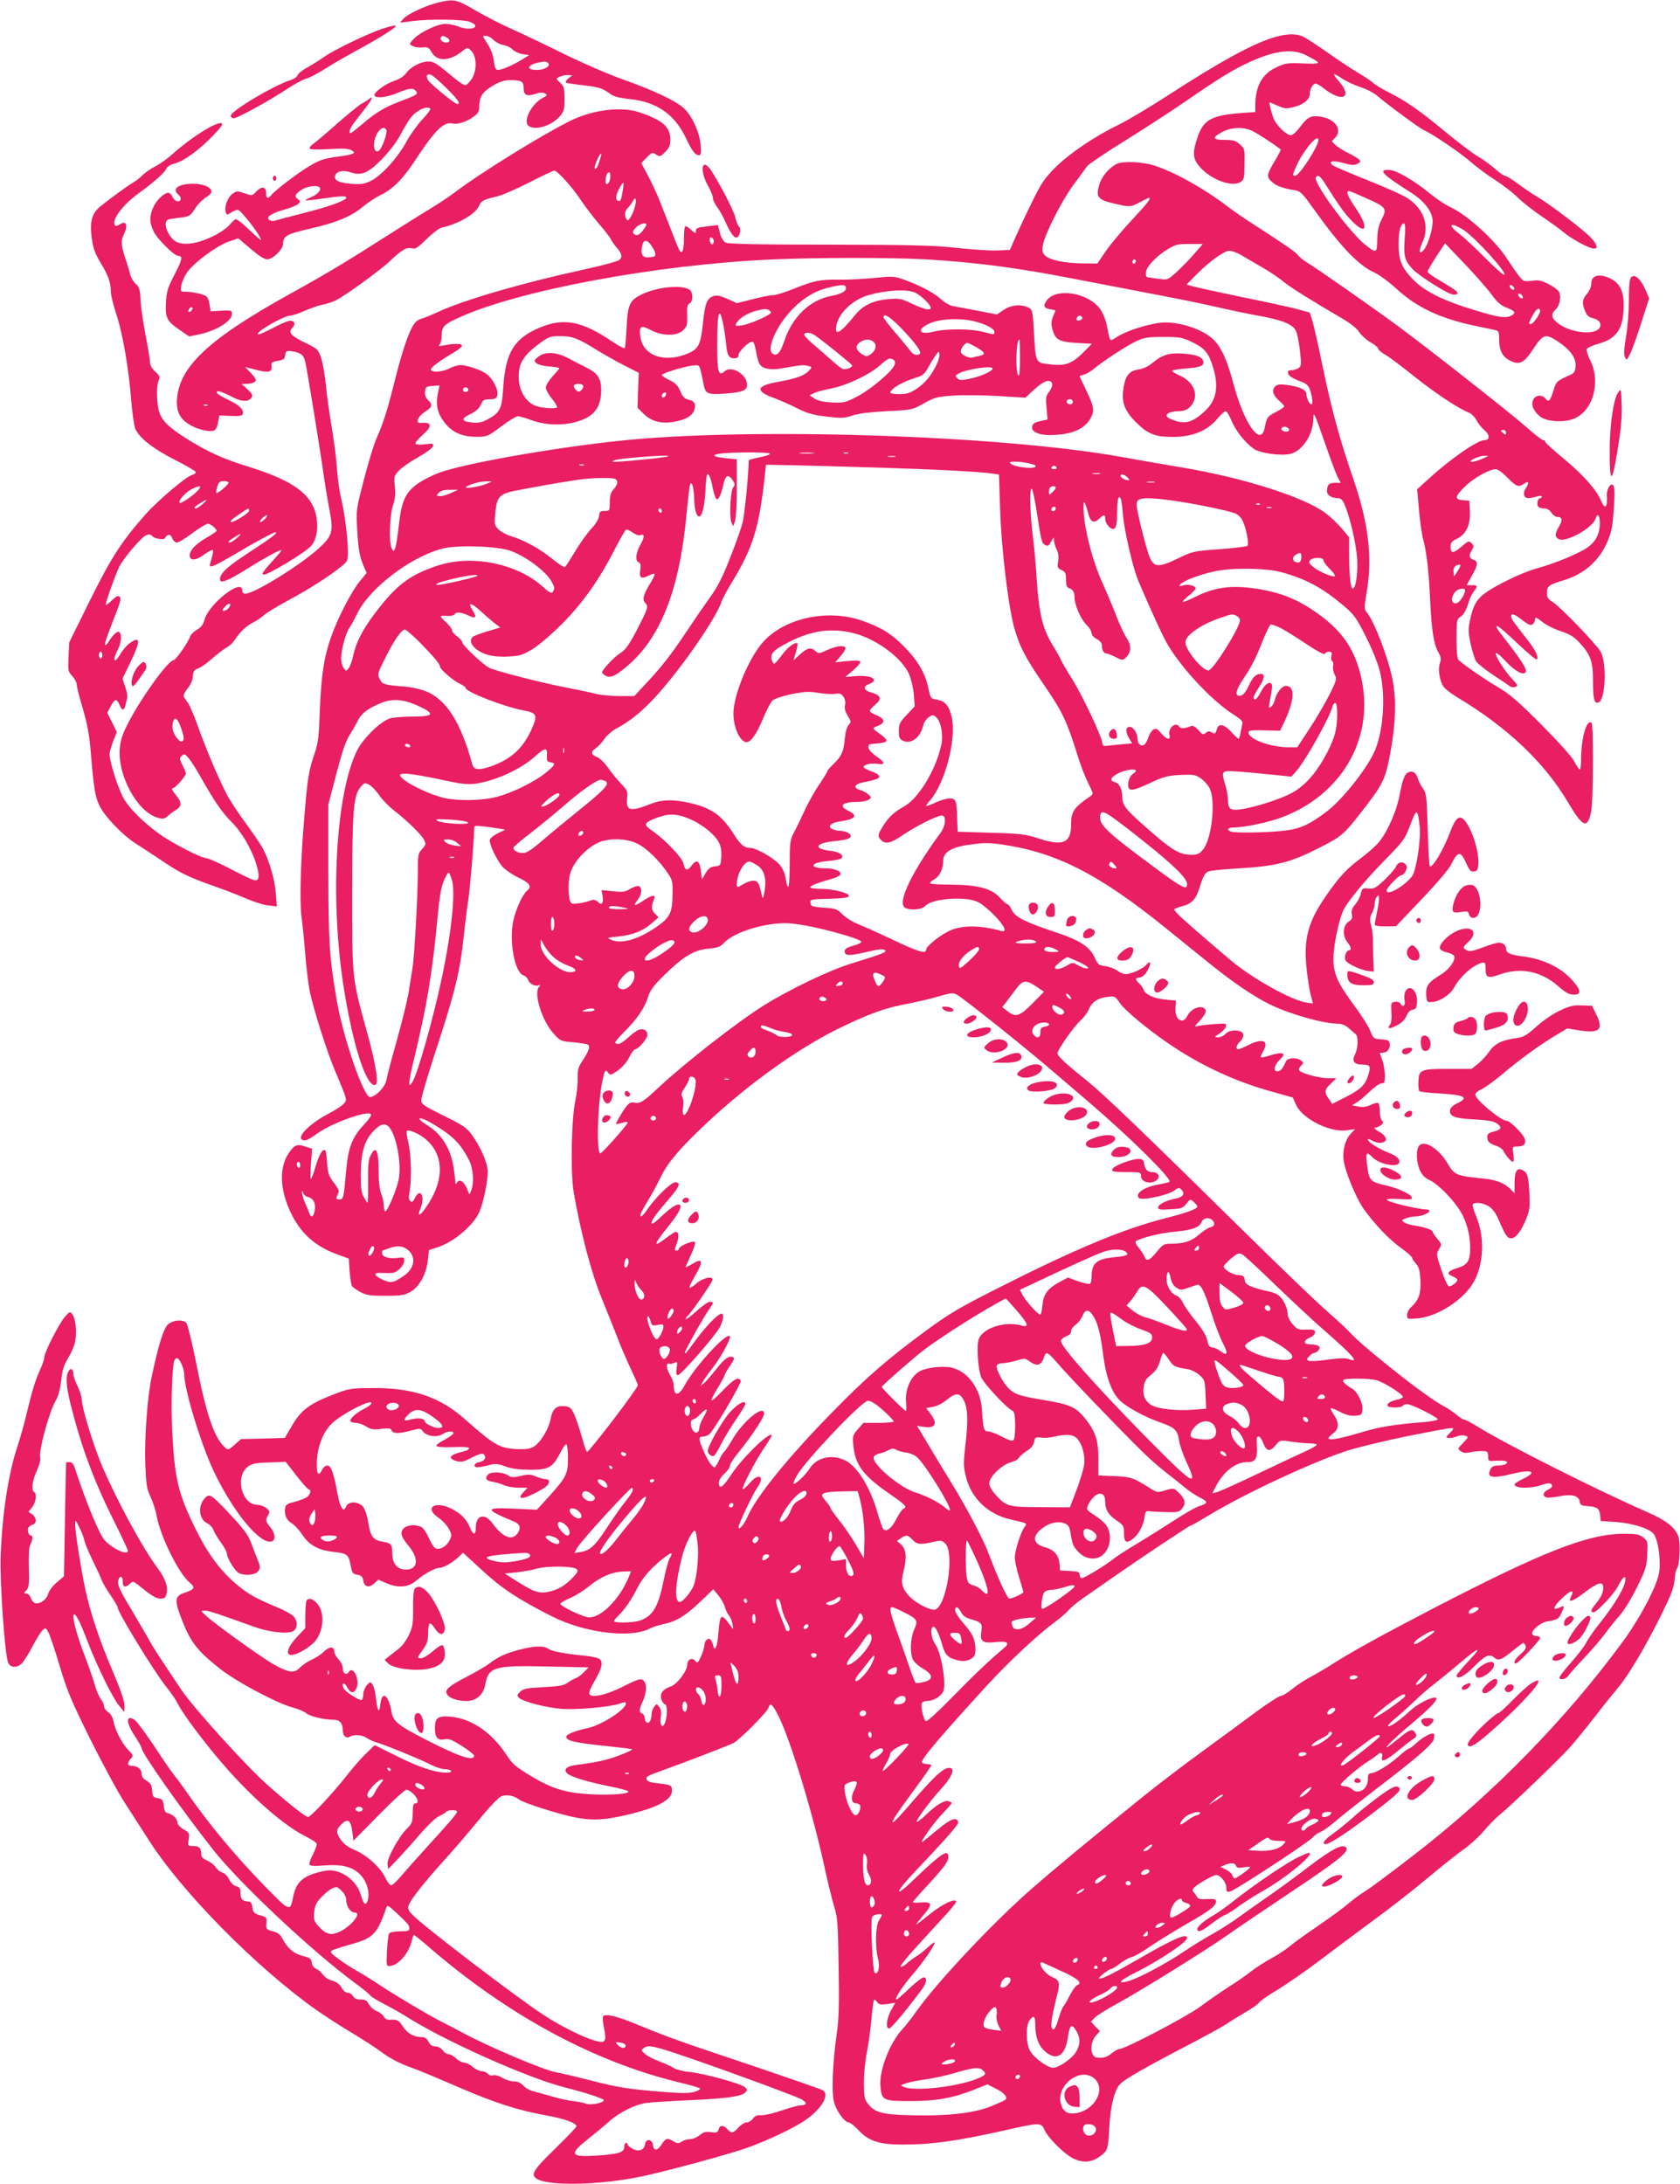 <?xml version="1.0" standalone="no"?>
<!DOCTYPE svg PUBLIC "-//W3C//DTD SVG 20010904//EN"
 "http://www.w3.org/TR/2001/REC-SVG-20010904/DTD/svg10.dtd">
<svg version="1.0" xmlns="http://www.w3.org/2000/svg"
 width="985pt" height="1280pt" viewBox="0 0 985 1280"
 preserveAspectRatio="xMidYMid meet">
<g transform="translate(0,1280) scale(0.1,-0.1)"
fill="#e91e63" stroke="none">
<path d="M2568 12785 c-76 -19 -178 -67 -203 -95 l-20 -23 70 9 c110 14 305
11 343 -5 69 -29 2 -55 -69 -27 -22 9 -56 16 -77 16 -47 0 -148 -48 -186 -88
-28 -30 -28 -30 -7 -42 12 -6 38 -10 58 -8 31 3 38 -1 53 -27 32 -58 106 -55
182 6 27 22 28 22 48 4 40 -37 38 -133 -5 -182 -22 -26 -25 -27 -48 -13 -14 8
-55 41 -93 73 -53 44 -75 57 -101 57 -44 0 -106 -32 -132 -69 -14 -19 -39 -35
-72 -46 -53 -18 -123 -71 -113 -86 10 -17 74 -9 134 16 68 29 93 31 109 11 15
-17 6 -23 -95 -61 -90 -34 -138 -63 -217 -130 -35 -30 -67 -55 -71 -55 -15 0
-4 30 24 66 16 21 46 59 65 84 37 48 46 72 18 49 -10 -8 -29 -20 -43 -27 -14
-7 -75 -57 -136 -110 -60 -54 -124 -108 -142 -121 -18 -12 -30 -27 -26 -32 3
-5 49 -7 113 -3 77 5 114 3 130 -6 34 -18 16 -26 -84 -39 -75 -10 -101 -19
-157 -52 -68 -40 -201 -141 -227 -172 -20 -25 -31 -21 -31 13 0 38 -27 40 -59
6 -22 -24 -24 -24 -68 -9 -42 15 -46 14 -71 -4 -29 -21 -49 -80 -38 -108 6
-16 8 -16 31 -1 13 9 31 16 39 16 18 0 136 -153 136 -176 0 -4 -31 23 -70 60
-43 42 -74 65 -82 60 -6 -4 -24 -22 -39 -39 -16 -17 -61 -47 -101 -65 -86 -40
-161 -49 -205 -27 -34 18 -66 76 -61 110 3 19 11 23 65 29 75 8 77 9 109 59
14 22 41 49 60 61 18 11 34 26 34 34 0 26 -49 47 -108 47 -85 0 -127 -30 -87
-63 21 -17 19 -40 -3 -40 -11 0 -24 11 -30 25 -6 14 -18 25 -25 25 -25 0 -69
-42 -88 -84 -24 -53 -24 -90 2 -143 21 -44 121 -143 144 -143 28 0 24 -21 -21
-108 -41 -78 -47 -99 -51 -163 -5 -92 5 -111 79 -162 l57 -39 58 12 c103 22
193 78 193 121 0 19 -5 21 -62 18 l-63 -4 -6 38 c-3 21 -11 43 -16 48 -13 13
-78 28 -122 29 -33 0 -34 0 -28 37 4 21 19 56 35 78 39 56 175 156 243 179
l56 19 72 -61 c48 -41 80 -62 97 -62 34 0 94 59 94 92 0 45 20 56 159 88 151
34 241 71 312 131 27 22 72 52 99 65 74 36 131 93 206 207 116 177 167 226
219 213 29 -7 81 10 123 41 26 19 32 31 32 61 0 55 19 83 80 120 41 24 66 32
101 32 68 0 79 -7 79 -46 0 -42 18 -51 70 -34 26 9 43 9 55 2 17 -9 15 -11
-13 -26 -63 -33 -115 -131 -86 -161 35 -34 138 -4 187 54 24 29 27 41 27 102
0 62 -3 73 -26 94 -25 23 -25 24 -5 34 11 6 32 11 48 11 l28 -1 -23 -19 c-12
-10 -18 -21 -14 -24 5 -3 51 -10 102 -16 93 -11 113 -17 162 -53 18 -13 53
-22 112 -28 156 -16 262 -90 327 -227 36 -76 55 -102 77 -102 11 0 14 12 10
58 -5 72 -48 169 -96 215 -46 45 -185 110 -362 172 -74 26 -227 92 -340 147
-113 56 -253 123 -312 149 -59 26 -154 75 -211 108 -112 66 -125 68 -219 46z
m53 -206 c20 -10 17 -29 -4 -29 -21 0 -40 17 -33 29 9 14 12 14 37 0z m272
-13 c12 -12 38 -26 58 -30 20 -3 44 -15 54 -26 10 -11 36 -23 58 -27 l40 -6
-39 -24 c-52 -33 -121 -63 -144 -63 -13 0 -19 11 -24 48 -6 47 -17 73 -50 125
-18 27 -18 27 3 27 12 0 32 -11 44 -24z m323 -138 c11 -17 -26 -38 -67 -38
-83 0 -46 41 43 49 9 0 20 -4 24 -11z m-595 -148 c64 -63 82 -90 60 -90 -15 0
-160 120 -172 141 -14 27 -3 42 23 28 11 -6 51 -41 89 -79z m-98 -117 c4 -3
-17 -31 -46 -62 -29 -31 -72 -91 -95 -133 -51 -94 -147 -199 -209 -229 -38
-18 -56 -21 -116 -16 -74 6 -102 22 -91 50 9 24 47 31 89 17 64 -21 101 -6
180 73 42 42 88 101 110 142 21 39 47 83 58 98 32 47 100 81 120 60z m-258
-123 c9 -14 -23 -105 -41 -121 -36 -30 -43 53 -9 105 18 27 39 34 50 16z
m-390 -340 c10 -15 -15 -41 -54 -57 -18 -8 -32 -16 -30 -17 2 -2 47 2 99 10
113 16 140 17 140 5 0 -16 -103 -53 -254 -91 -83 -21 -158 -41 -166 -44 -8 -3
-22 -1 -30 4 -25 16 9 40 86 61 37 10 75 26 83 34 13 13 13 16 -3 28 -23 17
-15 32 28 58 34 20 91 25 101 9z m-747 -712 c-2 -6 -10 -14 -16 -16 -7 -2 -10
2 -6 12 7 18 28 22 22 4z"/>
<path d="M2235 12629 c-85 -29 -280 -123 -334 -162 -25 -18 -70 -46 -98 -62
-29 -15 -55 -36 -58 -46 -3 -10 -23 -23 -43 -29 -102 -33 -355 -184 -349 -210
1 -9 11 -14 22 -12 27 4 223 113 312 173 39 26 88 52 108 58 20 5 71 32 113
59 42 27 133 79 201 116 109 59 211 123 211 133 0 7 -28 1 -85 -18z"/>
<path d="M7480 12584 c-123 -33 -328 -145 -640 -348 -102 -66 -230 -142 -285
-169 -142 -69 -288 -169 -371 -252 -60 -61 -80 -90 -134 -201 -35 -71 -78
-163 -96 -204 l-33 -75 -73 -3 c-40 -2 -147 5 -238 15 -137 15 -263 18 -750
19 -417 0 -591 4 -606 12 -13 7 -26 29 -33 57 l-12 46 -57 -7 c-67 -8 -72 -10
-72 -31 0 -13 -7 -10 -28 10 -16 15 -31 24 -35 20 -4 -3 -7 -37 -7 -74 0 -64
-10 -92 -25 -68 -7 10 -25 56 -114 284 -15 39 -46 106 -69 150 l-42 79 32 33
c30 31 33 32 55 17 22 -14 25 -13 53 15 24 24 30 38 30 74 0 73 -44 112 -179
158 -108 37 -277 16 -411 -51 -172 -86 -534 -311 -670 -415 -31 -24 -96 -67
-145 -97 -50 -30 -171 -106 -270 -169 -220 -141 -354 -221 -550 -329 -490
-271 -663 -436 -668 -635 -1 -65 23 -106 83 -139 52 -28 118 -41 139 -27 8 5
17 26 20 47 l7 39 66 -3 c50 -2 67 0 71 11 9 25 -19 53 -88 85 -36 17 -65 36
-65 42 0 14 30 5 90 -26 49 -26 89 -31 108 -12 18 18 15 26 -20 59 l-32 29 26
0 c34 0 58 9 58 23 0 6 -14 26 -31 43 l-32 33 58 -15 c78 -21 101 -16 97 18
-3 23 1 27 37 33 34 6 40 11 43 33 3 23 7 27 32 24 56 -7 75 -20 85 -59 10
-38 92 -543 111 -683 6 -41 19 -122 30 -179 27 -137 20 -161 -62 -236 -112
-101 -378 -265 -430 -265 -11 0 -18 8 -18 20 0 74 -195 -79 -221 -172 -7 -28
-20 -45 -44 -59 -19 -11 -37 -29 -40 -39 -11 -35 -85 -140 -98 -140 -31 0
-196 -229 -269 -375 -32 -62 -42 -95 -46 -147 -11 -156 103 -365 220 -400 34
-10 41 -9 61 9 12 10 34 27 49 36 36 22 35 44 -3 90 -20 24 -25 37 -16 37 14
0 77 71 77 87 0 5 -9 26 -20 48 -18 36 -19 41 -4 55 14 13 18 12 41 -15 14
-16 44 -64 67 -105 83 -147 129 -213 180 -264 61 -59 121 -161 149 -252 20
-68 18 -94 -8 -94 -9 0 -72 29 -140 65 -69 36 -134 65 -145 65 -29 0 -193 84
-270 138 -99 70 -189 160 -220 222 -38 75 -83 227 -77 259 3 14 13 47 23 73
l19 47 -28 57 -28 56 19 36 c24 47 36 50 52 12 15 -37 28 -38 36 -2 3 15 8 34
10 43 3 9 -3 38 -12 64 l-16 47 46 95 c62 128 61 159 -5 112 -16 -11 -41 -41
-56 -67 -34 -57 -45 -34 -14 27 23 44 27 96 9 107 -11 7 -40 -21 -64 -62 -7
-10 -14 -17 -17 -14 -6 5 8 45 64 188 25 63 30 85 21 94 -9 9 -20 4 -47 -22
-19 -19 -35 -29 -35 -23 0 17 60 183 80 223 27 51 127 169 155 182 19 8 27 7
40 -6 17 -17 75 -22 75 -7 0 5 7 12 15 15 11 4 19 -3 25 -19 5 -14 18 -25 27
-25 10 0 51 25 91 55 40 30 81 55 91 55 16 0 51 -29 51 -42 0 -3 -30 -23 -66
-44 -65 -38 -101 -82 -90 -110 9 -22 40 -16 85 17 24 17 45 28 49 25 3 -3 0
-23 -6 -45 -7 -21 -12 -41 -12 -45 0 -16 36 0 146 65 115 69 227 129 239 129
19 0 -23 -32 -149 -114 -135 -88 -176 -126 -176 -162 0 -27 45 -9 156 60 108
68 204 120 204 110 0 -3 -27 -36 -61 -72 -46 -51 -57 -68 -44 -70 23 -5 247
131 279 168 29 36 40 82 34 148 -14 145 -124 231 -403 317 -145 45 -232 84
-350 157 -118 73 -159 114 -174 172 -14 57 -14 151 0 178 9 17 6 25 -20 49
-19 17 -31 38 -31 53 0 14 -12 86 -26 158 -14 73 -28 167 -30 208 -3 64 -7 78
-29 97 -14 13 -27 36 -31 51 -3 15 -14 52 -24 82 -30 89 -33 117 -16 151 28
56 18 89 -20 65 -12 -8 -24 -12 -28 -9 -27 28 38 118 137 190 86 62 156 124
162 144 4 11 22 23 48 30 56 15 147 81 227 165 49 51 61 69 48 72 -34 7 -180
-85 -285 -180 -29 -26 -74 -58 -100 -72 -27 -13 -61 -37 -77 -52 -15 -16 -40
-36 -56 -44 -28 -16 -128 -89 -192 -140 -50 -41 -63 -89 -50 -187 8 -58 19
-88 51 -142 46 -75 61 -118 61 -172 0 -19 14 -75 30 -125 38 -109 75 -325 89
-507 6 -75 17 -151 24 -170 23 -53 105 -118 232 -182 65 -33 120 -65 122 -71
2 -7 -7 -14 -21 -18 -34 -8 -201 -150 -273 -231 -142 -161 -201 -253 -326
-505 l-121 -245 -4 -85 c-4 -80 -3 -86 22 -113 14 -15 26 -38 26 -50 0 -12 16
-76 36 -142 25 -86 38 -154 45 -240 19 -229 26 -273 53 -329 30 -62 136 -172
210 -219 28 -18 93 -60 145 -95 120 -81 160 -100 305 -152 66 -23 155 -57 198
-76 43 -19 102 -38 130 -41 l51 -6 -6 79 c-6 79 -37 185 -75 259 -11 22 -56
88 -99 147 -44 59 -96 137 -115 175 -46 87 -127 279 -172 408 -20 55 -44 111
-54 125 -10 14 -21 30 -25 36 -4 7 7 29 23 49 17 21 30 50 30 64 0 33 9 47 36
55 12 4 47 29 78 56 32 28 70 57 85 65 16 8 36 27 46 42 30 47 68 84 110 105
22 11 51 31 65 44 14 13 77 51 140 85 119 64 235 138 308 196 40 32 42 37 42
86 0 78 -18 222 -39 312 -11 44 -22 123 -25 175 -3 52 -17 160 -30 240 -14 80
-30 193 -35 251 -6 58 -18 130 -28 160 -18 52 -20 54 -96 91 -84 41 -99 59
-72 88 19 21 13 40 -15 40 -11 0 -53 -18 -95 -40 -42 -22 -81 -40 -88 -40 -39
2 145 110 186 110 10 0 49 13 85 29 37 16 85 32 107 36 21 4 55 15 75 25 54
27 259 176 310 224 77 73 101 87 132 81 24 -6 36 1 90 55 34 33 74 63 88 66
101 22 202 82 220 130 10 26 28 35 105 53 28 6 112 43 187 81 76 39 142 70
148 70 18 0 109 -101 157 -175 26 -38 72 -99 103 -135 31 -36 63 -76 70 -90 7
-14 22 -36 35 -50 31 -36 36 -56 17 -73 -9 -9 -111 -36 -227 -61 -349 -76
-691 -176 -840 -246 -33 -15 -71 -31 -85 -35 -14 -4 -31 -12 -38 -18 -34 -27
-79 -151 -136 -382 -38 -151 -60 -218 -99 -306 -14 -30 -46 -136 -72 -235 -46
-177 -47 -180 -41 -294 7 -122 14 -163 40 -222 l16 -36 -39 -47 c-50 -61 -131
-217 -170 -329 -42 -119 -58 -227 -66 -436 -5 -148 -10 -186 -30 -245 -34 -97
-42 -148 -59 -353 -24 -276 -30 -517 -18 -607 6 -44 16 -143 22 -220 6 -77 18
-174 26 -215 23 -108 99 -349 146 -460 76 -181 75 -176 53 -200 -10 -11 -49
-37 -86 -56 -109 -57 -189 -135 -158 -154 16 -11 34 -3 90 37 84 60 291 135
313 113 6 -6 -8 -27 -38 -60 -72 -76 -95 -136 -107 -277 -14 -158 -15 -163
-40 -163 -21 0 -21 1 -3 45 3 6 -11 31 -30 55 -29 39 -34 54 -38 112 -2 37 -7
71 -11 75 -14 13 -35 -22 -57 -94 -11 -40 -24 -73 -27 -73 -3 0 -3 40 0 88 l7
89 -41 13 c-47 16 -63 10 -96 -39 -57 -84 -53 -212 11 -347 59 -124 144 -200
278 -248 l63 -23 5 -74 c3 -41 9 -80 14 -87 4 -7 26 -22 49 -35 36 -19 57 -22
147 -22 93 0 110 3 148 24 52 30 92 104 101 188 l6 56 52 17 c94 30 211 130
244 207 23 54 49 179 49 235 0 49 -42 146 -95 219 -30 40 -53 55 -165 110
-120 60 -129 66 -130 92 0 16 38 144 84 285 114 347 143 465 166 682 6 58 17
148 25 200 12 81 34 345 35 419 0 23 2 23 58 17 31 -4 72 -10 91 -13 l34 -6
-44 -21 c-24 -12 -45 -29 -47 -38 -5 -24 38 -115 73 -157 16 -18 57 -47 91
-63 70 -33 85 -54 55 -78 -26 -20 -68 -111 -82 -180 -25 -121 10 -304 61 -317
10 -3 22 -14 25 -24 8 -24 41 -42 62 -35 13 5 14 4 3 -9 -32 -38 18 -198 84
-271 41 -46 43 -47 116 -53 41 -4 80 -10 87 -14 15 -10 5 -40 -34 -98 -23 -34
-27 -51 -26 -100 1 -32 -5 -89 -13 -126 -24 -110 -30 -427 -10 -543 42 -240
104 -475 166 -625 34 -83 75 -186 92 -230 16 -44 50 -122 74 -173 24 -51 44
-96 44 -101 0 -18 -285 -391 -298 -391 -4 0 -18 40 -31 89 -14 49 -34 109 -45
133 -18 37 -26 43 -56 46 -48 4 -70 -16 -81 -72 -10 -57 -53 -131 -92 -160
-21 -16 -42 -21 -87 -20 -117 2 -144 16 -327 178 -146 129 -304 182 -538 180
-117 0 -138 -3 -205 -28 -164 -62 -212 -96 -270 -196 l-40 -68 -128 -4 -129
-3 -37 -33 c-37 -32 -39 -33 -58 -15 -63 57 -109 194 -169 500 -24 118 -49
222 -57 229 -21 22 -77 17 -106 -8 -26 -23 -55 -113 -96 -305 -26 -120 -43
-355 -38 -514 5 -121 8 -145 30 -191 14 -29 31 -81 37 -116 23 -120 128 -333
192 -387 36 -30 32 -40 -27 -60 -62 -21 -63 -43 -14 -168 48 -123 91 -178 225
-282 95 -74 327 -197 417 -222 35 -9 72 -25 84 -35 21 -18 102 -38 160 -38 36
0 54 -21 54 -63 0 -31 20 -49 40 -37 23 15 73 12 99 -6 13 -9 42 -22 65 -29
56 -17 260 -101 317 -131 26 -13 61 -24 77 -24 17 0 34 -4 37 -10 4 -6 -7 -10
-27 -10 -67 0 -162 32 -290 96 l-131 65 -55 -53 c-29 -29 -80 -87 -112 -129
-70 -90 -208 -239 -223 -239 -15 0 -106 71 -232 182 -124 108 -444 461 -514
567 -135 202 -161 241 -191 296 -18 33 -67 115 -107 183 -53 87 -73 130 -71
149 4 39 28 42 28 4 0 -35 14 -39 42 -14 17 16 20 15 46 -5 81 -66 107 -82
133 -82 22 0 30 6 35 25 11 45 -5 92 -57 161 -87 118 -234 390 -319 588 -49
114 -120 344 -120 389 0 18 -12 55 -25 82 -14 28 -25 60 -25 72 0 30 -17 38
-29 14 -17 -31 -13 -88 14 -196 66 -261 138 -451 266 -706 38 -76 69 -143 69
-149 0 -29 -88 10 -136 62 -30 30 -109 223 -169 405 -12 40 -21 53 -36 53 -10
0 -20 -1 -21 -2 -1 -2 -4 -152 -7 -335 l-6 -332 -42 -36 c-25 -21 -46 -50 -51
-68 -9 -34 -52 -63 -78 -53 -8 3 -19 17 -24 31 -5 14 -17 25 -26 25 -16 0 -16
2 1 19 15 17 17 36 14 133 -2 76 1 120 9 135 14 25 16 53 3 53 -12 0 -22 27
-15 44 3 8 14 16 25 19 26 7 24 42 -2 61 l-22 15 22 27 c22 28 28 78 11 89
-18 11 -10 69 16 125 14 30 23 63 20 73 -11 42 52 273 94 344 12 20 24 66 29
113 7 62 16 90 39 127 17 27 36 70 42 96 12 56 4 138 -16 164 -13 17 -16 16
-43 -15 -35 -40 -121 -209 -121 -237 0 -11 -10 -40 -21 -65 -30 -66 -45 -111
-79 -250 -16 -69 -43 -165 -60 -215 -52 -161 -86 -384 -96 -630 -6 -158 25
-596 45 -633 15 -28 50 -29 79 -2 11 11 39 55 62 99 23 43 50 87 60 96 18 16
19 15 35 -15 9 -17 39 -107 66 -198 43 -144 68 -203 179 -427 71 -143 162
-311 202 -372 40 -62 101 -157 135 -210 193 -307 634 -754 989 -1005 52 -36
147 -98 212 -136 64 -39 137 -86 162 -105 53 -40 115 -73 185 -97 27 -9 145
-58 260 -108 227 -98 360 -141 527 -171 107 -19 178 -45 178 -64 0 -5 -56 -64
-125 -131 -124 -120 -143 -149 -113 -173 64 -50 395 -42 651 17 168 38 481
124 582 159 122 43 283 119 351 167 94 66 141 149 97 173 -19 9 -271 97 -658
226 -221 75 -261 90 -460 171 -97 39 -159 52 -169 35 -4 -6 -1 -38 6 -71 16
-77 7 -89 -54 -71 -75 22 -206 88 -306 154 -160 105 -706 522 -765 585 -21 22
-27 36 -22 51 10 34 86 130 200 257 60 65 155 177 213 247 58 72 116 133 131
138 33 13 73 5 109 -21 15 -11 99 -41 187 -67 196 -58 268 -61 443 -20 175 41
262 87 262 141 0 32 -6 35 -80 43 -39 4 -64 11 -67 20 -8 20 -3 22 99 59 110
39 372 140 408 157 34 17 196 179 205 206 11 34 23 25 59 -46 73 -146 207
-588 275 -908 17 -77 40 -171 52 -210 20 -63 22 -98 26 -350 4 -223 2 -304
-11 -395 -24 -171 -31 -337 -17 -397 13 -53 62 -123 87 -123 8 0 36 -22 62
-50 57 -60 120 -80 253 -80 172 0 317 20 603 84 202 46 212 46 230 2 18 -43
114 -140 166 -166 57 -29 108 -26 158 10 47 34 49 39 56 172 7 125 31 220 64
253 30 30 141 94 392 225 102 53 206 110 230 126 25 17 77 49 116 72 40 23 74
48 77 55 3 7 47 38 97 68 51 30 161 106 244 168 83 63 228 171 321 240 94 68
238 180 320 249 83 69 179 146 215 171 36 25 89 73 119 108 29 35 69 75 87 90
70 56 361 336 423 406 34 39 99 119 144 177 44 58 103 131 130 163 63 73 164
244 258 433 57 116 74 159 77 203 2 31 9 62 15 69 15 19 21 145 8 185 -17 52
-74 97 -176 141 -285 124 -835 400 -1000 503 -38 23 -75 43 -82 43 -7 0 -27
13 -45 29 -18 15 -49 36 -68 46 -57 29 -185 122 -340 247 -132 107 -177 147
-235 208 -11 12 -68 64 -127 116 -59 52 -264 249 -455 437 -614 605 -846 827
-943 905 -116 92 -170 142 -170 158 0 20 98 160 135 192 19 17 41 46 49 66 18
43 54 67 110 73 42 5 45 4 71 -35 28 -42 156 -149 284 -237 186 -128 396 -226
614 -285 l117 -33 19 -43 c37 -82 200 -164 299 -149 l47 7 -27 -29 c-30 -32
-48 -99 -40 -154 8 -65 74 -224 117 -284 66 -93 151 -181 221 -231 35 -25 64
-51 64 -57 0 -6 10 -21 22 -34 18 -20 23 -39 26 -98 4 -78 -9 -116 -58 -160
-11 -10 -20 -29 -20 -43 0 -24 2 -24 58 -20 104 8 240 87 312 182 77 102 92
280 36 414 -15 35 -24 67 -21 72 10 16 58 11 93 -10 20 -12 40 -38 53 -67 46
-105 54 -118 76 -121 27 -4 63 42 93 118 19 47 21 68 17 145 -5 101 -11 121
-39 136 -33 18 -48 -6 -48 -74 l0 -61 -27 27 c-39 37 -86 53 -173 61 -136 13
-155 21 -189 81 -50 88 -136 145 -169 111 -21 -21 -19 -96 3 -145 13 -29 29
-45 59 -59 49 -23 141 -118 180 -184 36 -61 56 -138 56 -213 0 -76 -16 -100
-77 -118 -54 -16 -65 -33 -30 -46 14 -6 28 -14 31 -20 7 -10 -30 -41 -49 -41
-6 0 -26 42 -43 94 -31 91 -32 95 -15 124 17 29 16 30 -10 61 -15 18 -27 36
-27 41 0 11 -48 28 -102 36 -26 3 -55 12 -65 19 -17 13 -16 14 10 24 16 6 41
11 57 11 33 0 80 19 80 32 0 4 -3 8 -7 8 -59 1 -243 45 -243 59 0 4 34 6 76 3
62 -4 76 -2 72 9 -6 21 -84 56 -165 74 -81 19 -87 27 -99 128 -7 62 -1 69 33
34 37 -40 145 -62 156 -33 8 21 -13 41 -63 60 -54 21 -120 62 -120 76 0 6 11
3 24 -5 14 -9 37 -15 53 -13 43 5 37 37 -12 65 -22 12 -33 23 -24 23 8 0 24 6
35 14 15 12 17 17 7 27 -7 7 -13 32 -13 55 0 24 -4 45 -9 49 -5 3 -25 -2 -44
-11 -25 -12 -46 -15 -72 -10 l-38 7 29 18 c16 10 50 39 77 65 26 25 56 46 67
46 17 0 20 7 20 48 -1 26 -7 65 -15 87 -8 22 -15 41 -15 43 0 1 8 2 19 2 25 0
43 24 39 52 -3 20 -10 23 -49 26 -45 3 -47 5 -64 47 -9 25 -50 91 -92 147
-103 140 -125 190 -125 281 0 67 27 203 54 272 21 51 121 175 245 301 114 116
120 125 152 210 37 98 43 97 55 -11 7 -59 -11 -199 -35 -272 -17 -52 -159
-144 -159 -103 0 16 71 90 86 90 8 0 20 11 26 25 9 21 9 29 -3 41 -18 17 -46
9 -54 -16 -3 -9 -32 -43 -65 -75 -54 -51 -64 -56 -97 -53 -34 3 -37 1 -44 -29
-3 -17 -18 -46 -32 -63 -20 -23 -25 -38 -21 -59 5 -22 1 -31 -20 -44 -33 -22
-36 -82 -6 -120 22 -27 26 -47 10 -47 -17 0 -31 -39 -21 -59 12 -21 91 -58
136 -63 l30 -3 -3 70 c-1 39 -2 90 -2 115 0 25 -5 64 -11 86 -9 34 -8 47 5 72
9 17 16 41 16 54 0 13 4 30 10 38 18 29 21 0 6 -74 -9 -41 -16 -80 -16 -86 0
-6 26 -10 63 -10 l62 1 151 159 c88 92 161 178 173 204 39 80 55 80 89 3 18
-40 26 -48 44 -45 19 2 24 10 26 45 4 52 -22 154 -55 215 -44 81 -71 75 -109
-25 -40 -107 -106 -218 -121 -204 -3 4 -9 101 -12 216 -6 195 -8 212 -28 239
-12 17 -25 42 -29 56 -8 33 -28 49 -52 41 -25 -7 -38 -40 -57 -140 -17 -89
-68 -206 -117 -267 -17 -23 -64 -64 -102 -93 -91 -68 -129 -108 -210 -224
-107 -154 -134 -253 -115 -431 6 -57 17 -126 24 -153 l13 -49 -41 6 c-85 14
-306 136 -432 240 -56 46 -213 181 -292 252 -29 26 -50 50 -48 54 3 4 25 13
49 19 50 12 79 42 96 99 22 71 33 93 52 103 10 6 92 14 181 19 217 13 299 33
465 117 146 74 150 78 290 260 94 124 108 156 137 319 28 157 32 289 11 404
-24 128 -109 351 -154 403 -14 16 -14 28 3 128 32 195 8 396 -81 654 -80 232
-126 402 -179 656 -25 123 -53 245 -61 271 l-15 46 -77 21 c-42 11 -187 43
-322 70 -135 28 -262 56 -284 62 l-39 11 54 55 c78 79 166 143 197 143 15 0
45 -11 67 -24 22 -13 76 -44 120 -70 44 -25 103 -64 130 -87 46 -37 155 -105
345 -216 46 -27 85 -57 100 -81 14 -20 45 -47 68 -60 23 -13 42 -29 42 -35 0
-7 18 -22 40 -35 22 -12 98 -69 170 -127 123 -98 264 -192 323 -214 14 -6 34
-25 43 -43 9 -18 30 -45 47 -59 33 -27 33 -59 0 -59 -41 0 -203 -113 -327
-227 l-67 -61 11 -124 c6 -68 17 -145 25 -173 19 -67 33 -191 40 -350 8 -174
21 -261 47 -306 17 -30 19 -43 10 -67 -12 -34 -2 -101 21 -136 9 -13 44 -41
79 -62 295 -176 514 -384 651 -616 87 -148 114 -159 136 -57 13 59 15 515 2
523 -30 19 -60 -89 -61 -216 0 -32 -3 -58 -8 -58 -4 0 -18 21 -32 47 -15 29
-92 114 -195 218 -138 138 -186 179 -255 219 -72 42 -181 117 -227 156 -9 8
-13 46 -13 125 0 111 1 115 25 131 16 11 30 35 41 69 8 30 24 65 35 78 25 33
24 37 -12 37 l-30 0 30 54 c35 61 39 84 14 93 -29 11 -33 25 -15 55 15 26 15
29 0 44 -15 16 -20 14 -59 -20 -49 -42 -64 -42 -64 0 0 24 7 32 37 46 54 26
80 81 76 161 l-3 62 -37 3 c-51 4 -49 21 11 80 51 50 144 102 181 102 12 0 41
-21 69 -50 52 -54 65 -58 99 -34 26 18 29 4 7 -30 -18 -27 -10 -56 14 -56 9 0
31 4 49 9 20 6 32 6 32 0 0 -5 -4 -9 -9 -9 -13 0 -21 -27 -15 -45 4 -9 19 -15
35 -15 19 0 34 -8 45 -25 9 -14 25 -25 35 -25 29 0 32 -18 10 -56 -26 -44 -26
-60 -2 -74 42 -22 199 65 216 120 11 36 25 21 25 -27 0 -63 -26 -111 -75 -144
-56 -37 -196 -94 -289 -119 -84 -22 -243 -98 -312 -149 -47 -35 -67 -72 -85
-155 -11 -51 -11 -71 3 -138 10 -44 24 -91 33 -105 9 -13 55 -50 102 -81 47
-31 92 -61 98 -66 7 -5 20 -6 30 -2 16 6 14 11 -17 44 -43 45 -98 130 -98 151
1 10 25 -9 58 -45 54 -58 104 -85 117 -64 9 14 -16 56 -92 156 -83 106 -87
114 -73 114 6 0 58 -45 116 -100 58 -55 109 -98 114 -95 14 9 -7 55 -53 113
-86 110 -97 125 -97 138 0 22 17 17 66 -21 36 -28 49 -33 60 -24 8 6 14 18 14
25 0 20 6 18 48 -15 20 -16 67 -39 104 -51 52 -17 77 -33 107 -65 68 -74 81
-110 81 -227 0 -108 8 -135 33 -125 40 15 49 226 13 295 -22 42 -237 265 -282
293 -28 17 -34 27 -34 54 0 39 12 48 93 72 121 36 208 110 258 220 26 58 33
87 40 188 9 119 6 155 -11 155 -14 0 -31 -37 -29 -63 6 -70 -10 -88 -32 -36
-26 65 -102 151 -213 244 -64 53 -116 100 -116 105 0 6 -6 10 -12 10 -7 0 -51
34 -98 76 -84 75 -566 454 -750 590 -128 95 -485 345 -535 374 -22 13 -46 33
-54 43 -13 19 -68 57 -257 179 -57 36 -129 86 -161 111 -132 101 -304 197
-423 236 -70 23 -187 28 -223 10 -46 -24 -88 -74 -102 -123 -21 -71 -8 -87 86
-109 94 -22 97 -22 153 8 26 14 49 25 52 25 16 0 -9 -33 -101 -131 -57 -61
-126 -144 -153 -183 l-48 -71 -85 1 c-104 1 -194 19 -221 46 -16 16 -19 28
-14 58 10 64 109 260 179 355 37 50 73 99 81 111 8 11 113 82 233 156 120 75
280 179 356 232 184 127 267 178 359 220 151 70 255 83 336 42 95 -49 94 -52
-16 -48 -90 4 -106 2 -155 -21 -86 -39 -126 -110 -127 -223 l0 -41 -87 -6
c-167 -13 -216 -39 -250 -137 -33 -96 -31 -131 14 -181 66 -73 188 -118 236
-86 21 13 23 22 24 106 1 89 1 91 -29 116 -24 21 -40 25 -90 25 -71 0 -74 14
-8 48 52 26 115 29 167 7 27 -11 127 -76 172 -111 2 -2 -12 -30 -32 -63 -51
-86 -53 -96 -21 -126 27 -25 65 -39 135 -50 33 -5 44 -16 110 -108 156 -219
262 -331 354 -373 31 -14 90 -57 134 -98 118 -108 253 -172 456 -215 55 -12
110 -23 123 -26 19 -5 22 -12 22 -56 0 -65 20 -102 66 -124 55 -26 80 -13 136
73 56 84 70 88 141 41 74 -49 108 -96 105 -144 -2 -31 -8 -42 -28 -51 -85 -38
-85 -38 -103 -97 -19 -60 -27 -67 -47 -42 -20 24 -59 19 -71 -9 -14 -30 4 -70
43 -99 39 -29 135 -35 194 -12 112 43 162 212 99 340 -15 31 -25 62 -22 69 3
7 34 21 68 31 110 30 149 90 149 230 0 92 -33 142 -108 164 -50 15 -82 -1 -82
-40 0 -19 -10 -43 -25 -61 -29 -34 -31 -55 -11 -102 10 -25 22 -36 45 -41 38
-8 55 -35 38 -59 -30 -42 -165 -27 -237 25 -44 32 -50 57 -20 84 25 22 35 76
21 104 -7 12 -34 32 -62 46 -41 21 -58 25 -98 19 -46 -6 -48 -5 -78 32 -16 22
-46 65 -67 97 -66 105 -235 259 -331 302 -27 12 -81 48 -119 79 -93 77 -199
139 -241 140 -67 2 -42 -25 120 -128 87 -54 135 -117 135 -174 0 -46 -27 -136
-50 -164 -29 -37 -35 -12 -10 41 44 95 9 198 -90 261 -26 17 -132 64 -235 105
-103 41 -194 80 -202 87 -28 23 4 29 62 13 44 -13 63 -15 82 -6 32 15 23 25
-48 62 -33 16 -69 39 -80 50 l-21 21 22 23 c42 45 -2 108 -86 121 -58 8 -76 0
-122 -61 -27 -35 -44 -49 -58 -47 -25 5 -71 49 -92 87 -13 26 -34 105 -27 105
1 0 23 -9 47 -20 42 -18 49 -19 99 -6 56 15 89 44 89 78 0 27 18 58 34 58 7 0
29 -13 49 -29 104 -82 170 -55 91 38 -20 23 -35 44 -32 46 2 2 23 -9 46 -25
24 -16 73 -39 109 -51 35 -11 79 -34 96 -49 58 -50 250 -192 276 -203 50 -22
217 -135 275 -187 33 -29 98 -77 145 -107 46 -30 106 -76 132 -103 27 -26 90
-76 141 -110 51 -35 107 -75 124 -90 40 -34 131 -86 167 -95 46 -12 34 27 -25
81 -67 60 -235 186 -296 221 -26 15 -76 49 -111 75 -35 26 -70 48 -78 48 -7 0
-32 18 -56 39 -23 21 -69 55 -102 74 -33 20 -121 86 -195 148 -146 121 -228
178 -330 229 -36 18 -76 42 -90 55 -14 12 -54 39 -90 60 -36 21 -114 73 -175
116 -60 42 -124 84 -142 93 -39 19 -90 20 -163 0z m250 -604 c0 -38 -112 -210
-136 -210 -19 0 -18 3 15 74 42 86 121 176 121 136z m-4210 -107 c-13 -46 -22
-63 -31 -63 -8 0 2 34 21 71 15 27 20 23 10 -8z m58 -115 c-3 -35 -28 -52 -28
-20 0 28 10 52 22 52 5 0 8 -14 6 -32z m4198 -45 c70 -112 108 -166 151 -209
85 -87 100 -39 23 74 -48 70 -61 102 -41 102 5 0 40 -14 77 -31 146 -64 149
-68 114 -136 -18 -36 -24 -66 -25 -118 -1 -82 -5 -83 -77 -24 -96 81 -300 361
-283 389 12 20 26 9 61 -47z m-4126 -36 c-8 -53 -13 -62 -30 -52 -7 4 -9 18
-5 32 6 25 35 76 40 71 2 -2 0 -24 -5 -51z m71 -94 c-11 -40 -36 -82 -44 -73
-17 19 -16 51 2 69 11 11 25 30 32 43 17 31 23 8 10 -39z m69 -100 c0 -5 -11
-21 -23 -37 -16 -20 -29 -27 -40 -23 -23 9 -21 22 5 47 21 19 58 28 58 13z
m4446 -81 c-8 -101 0 -131 47 -180 36 -38 193 -138 230 -147 14 -4 28 -2 31 4
7 10 -10 22 -129 93 -25 15 -45 31 -45 36 0 5 23 45 51 88 l51 78 114 -119
c63 -66 134 -147 159 -181 34 -47 55 -65 90 -78 49 -19 55 -30 26 -46 -33 -17
-74 -11 -212 31 -194 59 -303 114 -370 187 -63 67 -79 110 -79 205 0 70 12
117 31 117 8 0 10 -24 5 -88z m345 50 c69 -44 266 -262 237 -262 -7 0 -58 45
-113 101 -55 55 -121 117 -147 137 -75 56 -57 74 23 24z m-4396 -65 c0 -26
-20 -25 -23 2 -3 16 1 22 10 19 7 -3 13 -12 13 -21z m-367 -25 c11 -15 22 -36
24 -47 2 -17 -3 -21 -34 -23 -42 -4 -54 16 -43 68 8 37 28 38 53 2z m3182 -52
c-28 -33 -75 -80 -103 -106 -49 -44 -53 -46 -97 -39 -25 3 -53 7 -62 8 -18 1
-22 10 -18 36 4 29 57 86 115 123 56 35 65 38 138 38 l79 0 -52 -60z m-1575
-30 c290 -17 536 -49 850 -110 165 -32 399 -77 520 -100 121 -23 274 -54 340
-70 66 -15 174 -38 240 -50 135 -24 196 -47 220 -83 9 -14 20 -65 26 -118 10
-85 9 -94 -7 -106 -10 -7 -29 -13 -42 -13 -17 0 -23 -5 -20 -17 3 -17 27 -32
85 -53 19 -7 35 -22 41 -38 16 -42 22 -92 12 -92 -13 0 -30 34 -30 60 0 25
-41 44 -117 54 -40 5 -55 3 -67 -10 -22 -21 -12 -52 25 -84 16 -14 29 -28 29
-32 0 -4 -22 -19 -49 -33 -49 -25 -54 -30 -66 -93 -23 -115 -121 25 -184 261
-33 127 -68 206 -110 250 -54 59 -184 107 -289 107 -73 0 -223 -45 -285 -86
-42 -27 -38 -31 -56 61 -6 34 -23 77 -38 100 -70 101 -265 132 -318 51 -20
-30 -15 -42 24 -49 l30 -6 -15 -36 c-11 -28 -12 -44 -4 -74 17 -62 39 -75 142
-81 l90 -5 -52 -52 c-62 -62 -102 -78 -180 -70 -102 11 -97 2 -108 192 -7 125
-8 130 -32 142 -43 22 -103 16 -146 -14 l-39 -26 -110 21 c-60 12 -125 24
-144 27 -19 3 -51 20 -72 40 -43 39 -123 81 -216 115 -59 21 -68 22 -175 11
-62 -6 -154 -11 -204 -10 -118 1 -148 -5 -266 -52 -53 -22 -109 -39 -126 -39
-16 0 -71 -11 -121 -24 l-90 -23 -56 25 c-44 20 -62 23 -83 16 -38 -13 -49
-44 -61 -163 -13 -120 -25 -145 -84 -171 -137 -60 -266 -17 -282 94 -10 65 1
73 60 42 68 -37 155 -37 191 -1 22 22 25 33 23 86 -2 49 1 63 14 71 21 11 22
61 2 78 -40 33 -190 20 -283 -26 -70 -34 -82 -60 -88 -192 -3 -59 -7 -113 -10
-120 -2 -8 -29 6 -77 38 -175 118 -281 139 -422 80 -150 -63 -201 -146 -214
-348 -8 -129 -19 -151 -92 -190 -33 -18 -55 -22 -87 -19 -68 7 -72 22 -16 49
34 16 53 33 63 56 13 28 19 32 53 32 31 0 39 4 44 24 7 31 -27 98 -63 124 -36
25 -115 52 -153 52 -16 0 -47 -9 -69 -21 -40 -21 -107 -23 -105 -4 0 12 59 55
133 98 30 18 53 37 50 42 -5 12 -48 12 -104 1 -32 -6 -38 -5 -27 5 6 7 12 32
12 54 0 51 13 64 102 104 351 160 1161 310 1828 340 258 12 711 12 905 1z
m1235 -9 c0 -6 -4 -13 -10 -16 -5 -3 -10 1 -10 9 0 9 5 16 10 16 6 0 10 -4 10
-9z m-1700 -160 c0 -19 -29 -35 -89 -46 -124 -25 -225 -122 -272 -262 -22 -66
-40 -89 -64 -79 -49 18 15 167 114 267 69 68 131 105 216 125 75 18 95 17 95
-5z m3918 0 c3 -8 -1 -12 -9 -9 -7 2 -15 10 -17 17 -3 8 1 12 9 9 7 -2 15 -10
17 -17z m-3515 -25 c39 -17 102 -80 93 -94 -8 -13 -41 -4 -120 33 -52 25 -66
27 -128 22 -89 -8 -149 -37 -196 -95 -86 -107 -121 -126 -108 -58 15 74 99
152 191 177 104 29 221 35 268 15z m3565 -25 c3 -8 -1 -12 -9 -9 -7 2 -15 10
-17 17 -3 8 1 12 9 9 7 -2 15 -10 17 -17z m-4424 -77 c9 -3 16 -10 16 -16 0
-14 -125 -69 -171 -75 -39 -6 -41 -5 -30 15 14 27 68 59 117 71 52 12 50 12
68 5z m4526 -5 c0 -21 -41 -79 -56 -79 -12 0 -12 5 2 33 21 40 34 57 45 57 5
0 9 -5 9 -11z m-4774 -184 c7 -79 16 -95 50 -95 17 0 24 6 24 19 0 22 66 84
83 78 7 -2 15 -28 20 -57 4 -30 14 -64 22 -76 17 -26 64 -35 130 -23 110 20
125 21 151 15 26 -7 26 -7 8 -28 -27 -29 -72 -46 -171 -64 -142 -24 -151 -55
-32 -98 35 -13 96 -40 135 -60 58 -29 90 -38 171 -48 89 -10 106 -9 149 6 33
12 100 20 201 26 151 7 152 8 220 46 61 34 78 39 168 45 55 4 174 3 263 -2
l164 -10 42 39 c52 48 83 65 102 58 20 -8 17 -34 -6 -64 -18 -22 -20 -34 -14
-93 l6 -68 -28 -6 c-48 -11 -54 -14 -61 -31 -12 -31 32 -54 101 -54 127 0 207
34 242 102 22 42 17 67 -26 157 -22 45 -40 84 -40 86 0 1 11 6 24 9 14 3 37
17 53 29 56 48 199 141 253 166 48 23 68 26 160 26 97 0 110 -2 171 -31 73
-35 97 -64 123 -153 33 -111 17 -189 -50 -251 -75 -69 -118 -80 -196 -48 -53
20 -26 48 47 48 39 0 69 21 85 59 23 57 -13 120 -88 152 -25 11 -42 23 -38 27
4 4 44 9 88 13 80 6 102 17 91 46 -9 23 -41 34 -112 40 -82 7 -126 -6 -181
-52 -27 -23 -56 -36 -86 -41 -57 -8 -79 -40 -89 -125 -9 -75 14 -127 89 -197
60 -57 104 -73 201 -73 116 0 202 35 262 106 20 25 43 45 49 45 6 0 22 -25 34
-55 23 -57 80 -130 130 -165 36 -26 156 -43 213 -31 72 16 136 112 137 206 1
47 5 39 64 -130 34 -99 70 -195 79 -212 l18 -33 -35 0 c-35 0 -46 -13 -46 -50
0 -22 28 -40 63 -40 18 0 28 -9 40 -37 32 -72 68 -229 74 -318 5 -87 -8 -175
-26 -175 -12 0 -21 80 -21 197 l0 104 -42 50 c-22 27 -64 67 -93 89 -122 94
-480 209 -845 270 -102 17 -257 44 -345 60 -719 131 -2220 178 -2975 94 -399
-44 -884 -131 -1030 -183 -47 -17 -107 -48 -135 -69 -69 -51 -91 -101 -106
-237 -7 -60 -16 -121 -21 -135 -9 -24 -10 -24 -21 -5 -18 31 -13 190 7 253 13
39 16 68 11 111 -6 55 -5 61 22 91 15 17 66 53 113 79 48 27 87 56 89 66 3 16
-3 17 -47 11 -29 -4 -53 -2 -56 3 -3 5 14 27 39 49 62 54 59 79 -7 73 -35 -4
-20 37 22 64 45 28 49 44 20 70 -14 13 -20 29 -18 49 3 28 6 31 44 34 l41 3
-10 -48 c-13 -65 -3 -114 36 -165 45 -61 104 -88 188 -88 67 0 68 1 147 60 43
33 88 60 98 60 10 0 43 -9 72 -20 73 -28 157 -35 234 -21 129 25 182 80 183
192 0 69 -20 101 -82 132 -27 13 -74 38 -107 55 -72 40 -139 43 -180 11 -25
-20 -26 -23 -12 -37 9 -9 40 -17 76 -20 33 -2 60 -7 60 -10 0 -2 -18 -24 -40
-48 -22 -24 -40 -53 -40 -65 0 -12 16 -42 36 -66 20 -24 33 -47 30 -51 -10 -9
-83 -5 -122 8 -67 23 -110 103 -102 195 6 66 36 109 120 171 55 40 65 44 118
44 74 0 107 -12 210 -76 47 -29 123 -72 170 -96 l85 -43 -4 -102 -3 -103 34
-34 c46 -46 105 -62 182 -48 68 13 103 33 116 67 13 35 2 55 -32 62 -23 5 -34
15 -49 49 -14 34 -28 49 -64 66 -25 12 -45 25 -45 30 0 9 121 47 177 55 41 5
42 5 52 -33 5 -22 13 -56 16 -76 11 -57 23 -62 126 -55 103 8 129 18 129 52 0
60 -91 115 -131 79 -37 -33 -44 -7 -44 159 0 176 11 223 31 137 7 -30 16 -86
20 -125z m1036 73 c79 -84 112 -130 101 -142 -13 -13 -41 -5 -55 17 -9 12 -47
59 -87 105 -39 45 -71 87 -71 92 0 29 42 1 112 -72z m1053 72 c3 -6 -1 -13
-10 -16 -19 -8 -30 0 -20 15 8 14 22 14 30 1z m-630 -24 c67 -17 115 -43 115
-61 0 -18 3 -18 -67 0 -71 19 -221 19 -289 1 -93 -24 -102 18 -12 53 63 24
178 27 253 7z m-935 -83 c41 -28 209 -163 215 -173 8 -13 -35 -29 -55 -22 -8
3 -38 26 -65 51 -28 25 -77 68 -108 94 -32 27 -55 53 -52 58 9 14 38 11 65 -8z
m343 -38 c20 -19 11 -52 -19 -72 -22 -14 -26 -14 -50 1 -37 25 -41 46 -15 68
28 22 64 23 84 3z m857 -97 c0 -77 -3 -108 -10 -98 -18 28 -12 210 7 210 2 0
3 -51 3 -112z m-254 66 c51 -30 55 -41 17 -50 -16 -3 -34 -7 -41 -10 -19 -5
-62 14 -68 31 -6 16 21 55 38 55 5 0 29 -12 54 -26z m-237 -106 c-33 -65 -66
-104 -117 -138 -36 -24 -56 -30 -99 -30 -29 0 -53 4 -53 8 0 23 73 65 149 88
39 11 51 21 71 56 13 24 33 57 44 73 20 28 21 29 24 8 2 -12 -7 -41 -19 -65z
m-250 33 c8 -5 11 -16 6 -29 -11 -36 -141 -146 -219 -186 -70 -36 -78 -38
-148 -35 -51 3 -83 10 -103 23 l-28 19 24 12 c13 7 60 20 103 28 94 19 228 83
288 138 45 40 55 44 77 30z m581 -51 c0 -15 -70 -47 -134 -60 -50 -10 -61 -10
-73 3 -14 13 -13 16 8 28 48 26 199 48 199 29z m-2400 -104 c0 -7 -6 -19 -14
-25 -11 -9 -18 -8 -30 4 -9 9 -14 21 -11 26 10 14 55 11 55 -5z m-675 -15 c7
-12 -12 -24 -25 -16 -11 7 -4 25 10 25 5 0 11 -4 15 -9z m1159 -36 c-6 -16
-24 -21 -24 -7 0 11 11 22 21 22 5 0 6 -7 3 -15z m2386 -40 c0 -8 -6 -15 -14
-15 -17 0 -28 14 -19 24 12 12 33 6 33 -9z m-5073 -21 c-3 -3 -12 -4 -19 -1
-8 3 -5 6 6 6 11 1 17 -2 13 -5z m6341 -141 c2 -8 -5 -13 -17 -13 -21 0 -35
13 -24 24 10 10 36 3 41 -11z m1272 -19 c0 -14 -3 -14 -15 -4 -8 7 -15 14 -15
16 0 2 7 4 15 4 8 0 15 -7 15 -16z m-4316 -123 c3 -5 -23 -14 -59 -21 -36 -7
-65 -15 -65 -19 -2 -95 -25 -321 -36 -364 -8 -32 -41 -125 -73 -206 -44 -112
-72 -169 -118 -232 -33 -46 -101 -145 -150 -219 -87 -129 -137 -193 -245 -307
l-49 -53 -87 0 c-48 0 -112 6 -142 14 -30 8 -107 24 -170 36 -138 26 -414 97
-452 116 -38 20 -158 133 -158 149 0 8 -14 23 -30 35 -17 12 -30 28 -30 36 0
8 -17 31 -37 49 -39 36 -39 38 13 35 18 -1 35 3 39 9 9 16 39 13 80 -6 45 -22
53 -13 25 31 -30 49 -8 46 49 -7 25 -23 61 -54 80 -69 l34 -26 -74 -22 c-41
-12 -80 -27 -86 -32 -36 -29 12 -86 90 -107 26 -8 78 -12 119 -9 64 3 81 8
138 42 38 23 111 85 176 150 122 123 216 256 309 437 30 59 60 111 65 114 5 3
23 -4 39 -16 16 -12 36 -19 45 -16 26 10 27 -9 1 -55 -28 -49 -32 -96 -10
-104 11 -5 13 -16 9 -44 -8 -46 5 -56 47 -35 17 9 33 14 36 11 4 -3 -8 -29
-25 -56 -41 -66 -48 -95 -28 -115 18 -18 14 -33 -36 -130 -55 -109 -79 -144
-114 -165 -33 -21 -104 -96 -104 -111 0 -5 10 -13 21 -20 27 -14 54 -3 117 49
203 166 316 451 357 897 9 92 18 172 22 178 10 17 21 -23 23 -83 2 -65 11
-102 27 -107 18 -6 34 56 39 151 2 49 7 92 10 95 9 9 22 -20 33 -80 7 -32 16
-61 21 -64 12 -8 28 24 41 84 12 57 29 65 55 26 14 -21 14 -28 3 -41 -16 -19
-24 -170 -11 -204 l10 -25 11 28 c6 17 11 98 11 197 l0 168 -71 7 c-77 8 -81
21 -9 28 93 8 269 7 274 -2z m254 2 c-21 -2 -55 -2 -75 0 -21 2 -4 4 37 4 41
0 58 -2 38 -4z m205 0 c-7 -2 -19 -2 -25 0 -7 3 -2 5 12 5 14 0 19 -2 13 -5z
m-1054 -17 c-7 -8 -320 -38 -326 -32 -8 8 34 16 137 25 113 10 195 13 189 7z
m1329 -3 c-10 -2 -28 -2 -40 0 -13 2 -5 4 17 4 22 1 32 -1 23 -4z m3438 -14
c-27 -11 -54 -18 -60 -16 -19 6 47 36 79 36 27 0 25 -2 -19 -20z m-2636 -29
c41 -11 23 -25 -25 -22 -61 5 -98 16 -103 30 -3 11 72 7 128 -8z m-2627 -7
c-7 -2 -19 -2 -25 0 -7 3 -2 5 12 5 14 0 19 -2 13 -5z m1732 -14 c333 -10 595
-24 666 -35 l36 -5 7 -207 c7 -235 51 -593 87 -707 30 -100 64 -164 161 -306
119 -173 140 -216 213 -449 15 -47 41 -112 57 -144 29 -57 29 -60 12 -72 -98
-67 -114 -90 -114 -167 0 -109 -48 -129 -195 -80 -71 23 -101 27 -275 32
l-195 6 -3 75 c-3 111 -7 120 -45 120 -17 0 -56 -11 -84 -25 -29 -13 -53 -22
-53 -18 0 3 11 19 26 35 86 103 151 353 125 479 -15 71 -39 100 -87 108 -37 6
-38 7 -50 63 -18 90 -61 165 -144 249 -76 77 -139 115 -254 154 -200 66 -447
11 -572 -128 -84 -94 -175 -313 -174 -422 1 -81 40 -165 77 -165 26 0 60 49
97 139 20 49 46 97 56 106 12 10 60 26 113 37 77 15 102 16 155 7 35 -6 79 -9
98 -6 28 5 37 2 50 -18 9 -14 12 -33 8 -49 -4 -17 1 -36 16 -61 21 -34 21 -37
5 -55 -10 -11 -19 -43 -22 -82 -7 -74 -19 -101 -67 -147 -20 -19 -36 -38 -36
-43 0 -4 -21 -38 -46 -75 -26 -38 -65 -106 -86 -153 -22 -47 -50 -106 -64
-131 -22 -43 -24 -58 -24 -190 -1 -140 -9 -165 -25 -71 -4 26 -19 57 -36 76
-32 37 -136 96 -169 96 -36 0 -58 18 -96 78 -73 115 -131 156 -261 186 -94 21
-161 20 -220 -3 -129 -51 -154 -45 -146 31 4 40 1 46 -39 88 -23 25 -58 67
-76 94 -19 27 -46 53 -63 59 -35 14 -37 31 -5 52 13 9 35 33 49 53 14 22 46
49 78 66 127 68 242 186 416 423 99 138 174 258 192 313 6 19 34 71 61 115
126 207 161 321 195 635 l6 56 162 -3 c89 -2 315 -8 502 -14z m1040 1 c3 -5
-3 -10 -15 -10 -12 0 -18 5 -15 10 3 6 10 10 15 10 5 0 12 -4 15 -10z m253
-37 c-10 -2 -28 -2 -40 0 -13 2 -5 4 17 4 22 1 32 -1 23 -4z m158 -17 c10 -8
17 -16 14 -19 -8 -8 -50 11 -50 23 0 14 13 13 36 -4z m-3002 -12 c22 -9 20
-34 -6 -61 -17 -18 -22 -36 -23 -76 0 -51 -1 -52 -30 -52 -26 0 -30 -4 -33
-30 -2 -18 -20 -48 -46 -75 -23 -25 -66 -84 -94 -132 -29 -48 -56 -90 -60 -92
-5 -3 -39 20 -76 50 -75 60 -163 108 -239 131 -27 8 -61 26 -74 40 -23 22 -25
30 -20 86 7 92 21 114 80 132 46 13 366 70 447 78 62 7 158 7 174 1z m-2264
-23 c0 -11 -58 -61 -70 -61 -4 0 -3 16 3 35 9 29 15 35 39 35 15 0 28 -4 28
-9z m1512 -7 c-36 -16 -131 -31 -120 -19 13 14 83 34 118 34 l35 -1 -33 -14z
m3916 9 c-10 -2 -28 -2 -40 0 -13 2 -5 4 17 4 22 1 32 -1 23 -4z m-5608 -48
c-31 -33 -99 -79 -106 -72 -11 10 29 58 65 77 52 28 70 26 41 -5z m5030 17 c0
-5 -9 -17 -20 -27 -19 -18 -20 -17 -20 2 0 11 3 23 7 26 9 10 33 9 33 -1z
m-110 -152 c23 -152 28 -172 44 -182 18 -12 25 -9 40 20 15 26 15 26 16 4 0
-13 7 -36 15 -52 10 -20 13 -42 9 -69 -6 -37 -4 -41 20 -52 22 -11 26 -18 26
-56 0 -32 4 -45 18 -50 23 -9 32 -23 32 -55 0 -43 38 -130 71 -161 16 -15 29
-37 29 -47 0 -12 12 -26 30 -35 17 -9 30 -24 30 -34 0 -30 11 -51 26 -51 7 0
32 -10 54 -21 39 -20 42 -21 60 -4 33 30 35 71 7 113 -14 20 -41 78 -60 127
-19 50 -55 136 -81 193 -56 121 -105 305 -112 417 -5 83 3 82 26 -3 13 -52 33
-62 64 -33 28 27 36 27 36 -1 0 -24 27 -58 45 -58 19 0 25 25 25 105 0 41 4
77 10 80 11 7 17 -17 25 -113 6 -73 51 -271 78 -347 20 -56 122 -285 163 -366
71 -143 269 -360 406 -447 47 -30 57 -41 52 -57 -3 -11 -8 -35 -11 -52 -3 -18
-8 -33 -11 -33 -4 0 -23 18 -43 40 -43 47 -76 52 -85 15 -7 -27 -12 -29 -34
-15 -10 6 -20 4 -31 -6 -14 -12 -19 -11 -43 17 -19 21 -33 28 -44 23 -33 -14
-60 -16 -66 -5 -21 34 -70 -5 -59 -47 8 -33 -18 -27 -49 10 -22 27 -30 31 -45
22 -10 -6 -23 -25 -29 -42 -5 -18 -15 -37 -21 -43 -19 -19 -43 -2 -43 28 0 34
-25 73 -46 73 -24 0 -27 -28 -6 -64 l20 -33 -67 -6 c-36 -4 -75 -7 -86 -9 -15
-2 -21 4 -23 22 -6 42 -119 280 -176 370 -30 47 -60 99 -67 115 -8 17 -28 53
-45 80 -59 94 -82 185 -95 380 -4 77 -15 194 -23 260 -18 140 -21 294 -6 279
5 -5 19 -70 30 -144z m-3439 119 c-25 -11 -54 -19 -65 -17 -19 3 -19 4 -2 21
12 11 32 17 64 16 l47 0 -44 -20z m4248 -45 c119 -17 312 -57 353 -73 15 -6
33 -23 41 -38 22 -42 42 -142 31 -152 -5 -5 -79 -14 -164 -20 -149 -11 -158
-13 -235 -50 -121 -59 -148 -58 -174 2 -10 23 -33 104 -51 179 -27 113 -31
140 -20 153 16 20 82 19 219 -1z m-5702 -19 c-26 -23 -47 -32 -47 -20 0 6 62
45 70 45 3 -1 -8 -12 -23 -25z m6200 -1 c-3 -3 -12 -4 -19 -1 -8 3 -5 6 6 6
11 1 17 -2 13 -5z m-1197 -22 c0 -13 -12 -22 -22 -16 -10 6 -1 24 13 24 5 0 9
-4 9 -8z m1263 1 c-7 -2 -19 -2 -25 0 -7 3 -2 5 12 5 14 0 19 -2 13 -5z
m-5993 -18 c0 -12 -85 -65 -105 -65 -13 0 8 20 52 49 54 36 53 36 53 16z
m2420 -1 c0 -8 -4 -12 -10 -9 -5 3 -10 10 -10 16 0 5 5 9 10 9 6 0 10 -7 10
-16z m-2325 -44 c-10 -11 -23 -20 -28 -20 -6 0 -2 9 8 20 10 11 23 20 28 20 6
0 2 -9 -8 -20z m-168 -115 c-26 -23 -47 -32 -47 -20 0 6 62 45 70 45 3 -1 -8
-12 -23 -25z m1605 -73 c94 -34 212 -123 244 -184 16 -31 17 -38 5 -57 -7 -11
-20 -5 -61 32 -149 134 -412 187 -610 123 -168 -55 -246 -114 -371 -280 -72
-94 -111 -171 -128 -247 -6 -31 -18 -65 -26 -75 -15 -19 -15 -19 -30 0 -8 11
-15 36 -15 56 0 49 26 147 48 179 10 14 30 51 45 82 72 151 315 336 503 384
88 22 319 14 396 -13z m4638 -36 c0 -29 -12 -39 -34 -30 -21 8 -20 30 2 43 26
16 32 13 32 -13z m130 -21 c0 -8 16 -30 37 -50 20 -19 33 -38 30 -42 -10 -9
-94 26 -128 54 -23 20 -27 28 -18 39 16 19 79 19 79 -1z m788 -60 l-23 -34 -3
26 c-4 25 11 43 36 43 8 0 4 -12 -10 -35z m-1034 -9 c144 -40 239 -91 361
-194 64 -54 76 -70 133 -183 36 -72 71 -157 82 -203 37 -147 20 -366 -36 -481
-51 -105 -185 -272 -272 -339 -108 -82 -159 -105 -263 -116 -105 -11 -279 -13
-303 -4 -27 11 -17 24 18 24 64 0 208 31 286 61 344 132 531 451 466 793 -37
189 -117 305 -289 420 -99 66 -186 100 -303 121 -161 28 -263 17 -381 -41 -41
-20 -76 -35 -78 -32 -3 3 13 19 35 37 22 17 40 36 40 42 0 16 -43 27 -73 18
-23 -7 -27 -6 -18 5 19 22 110 57 201 77 103 23 302 20 394 -5z m-4714 -20 c0
-8 -219 -58 -237 -54 -12 3 -2 9 27 18 101 29 210 48 210 36z m5790 -86 c0
-21 -29 -68 -46 -74 -37 -14 -42 34 -8 69 18 17 54 20 54 5z m-7250 -105 c-7
-8 -19 -15 -28 -15 -12 0 -10 6 9 26 24 26 41 16 19 -11z m5911 -45 c10 -6 19
-17 19 -25 0 -43 -158 -295 -185 -295 -36 0 -135 121 -135 165 0 40 85 101
198 141 78 27 77 27 103 14z m247 -66 c20 -8 88 -50 151 -92 73 -49 116 -72
118 -64 3 6 14 12 25 12 16 0 19 -5 14 -24 -3 -14 -1 -28 5 -31 6 -4 8 -17 5
-29 -3 -12 1 -34 9 -50 14 -26 12 -32 -31 -119 -26 -51 -78 -140 -117 -199
l-71 -108 -51 0 c-106 0 -235 48 -235 86 0 13 16 15 93 13 l92 -2 19 39 c67
138 72 224 15 224 -22 0 -56 -42 -64 -80 -3 -16 -13 -35 -22 -42 -14 -11 -15
-9 -10 22 18 96 19 108 8 115 -16 9 -39 -11 -62 -57 -19 -37 -39 -50 -39 -25
0 6 14 32 30 57 34 51 38 80 13 80 -30 0 -47 -17 -73 -72 -18 -37 -32 -54 -48
-56 -34 -5 -28 32 17 98 47 69 77 127 120 238 19 45 37 82 42 82 6 0 26 -7 47
-16z m-5035 -91 c84 -86 117 -126 117 -141 0 -15 77 -81 115 -99 19 -9 35 -20
35 -25 0 -23 225 -111 340 -132 79 -15 84 -28 46 -112 -50 -110 -118 -172
-232 -214 -75 -27 -106 -24 -115 10 -67 248 -155 385 -277 430 -31 12 -85 23
-121 26 -118 9 -129 12 -145 44 -14 28 -12 34 33 124 52 104 95 166 115 166 7
0 47 -35 89 -77z m2559 51 c129 -38 269 -145 308 -236 13 -30 25 -83 28 -121
l5 -67 -47 -50 c-41 -44 -46 -54 -46 -95 0 -39 4 -47 25 -57 49 -22 103 21
119 94 4 15 18 35 31 44 24 16 27 15 45 -1 26 -23 41 -99 30 -155 -28 -143
-131 -317 -218 -366 -63 -36 -89 -61 -123 -113 -33 -52 -35 -64 -13 -85 26
-26 58 -19 128 30 75 51 201 114 228 114 28 0 23 -59 -7 -101 -162 -220 -248
-394 -215 -434 19 -23 102 -20 124 4 41 46 239 60 312 23 22 -11 65 -47 97
-80 61 -64 74 -99 35 -88 -124 35 -238 34 -308 -3 -59 -30 -130 -89 -130 -107
0 -27 -45 -14 -200 60 -85 40 -177 81 -204 92 -27 10 -65 34 -85 53 -33 34
-41 36 -111 41 -68 5 -75 7 -78 27 -3 22 -1 22 109 25 76 2 114 7 116 15 6 18
-90 43 -164 43 -35 0 -63 4 -63 9 0 10 53 30 127 50 23 6 45 17 49 23 12 19
-28 38 -80 38 -105 0 -100 34 5 43 40 3 77 11 82 16 18 18 -11 38 -65 44 -104
13 -88 46 27 57 86 8 111 23 81 46 -11 8 -33 14 -49 14 -15 0 -37 5 -48 11
-30 16 -7 37 49 45 88 12 104 34 47 61 -62 30 -38 53 56 53 25 0 53 6 63 13
16 12 16 14 -2 30 -11 10 -33 22 -48 26 -42 11 -36 34 11 44 86 18 100 23 100
36 0 8 -18 20 -40 28 -22 7 -44 18 -49 23 -14 14 37 30 78 23 49 -8 46 9 -6
44 -24 16 -44 38 -46 50 -3 20 2 22 49 25 30 2 54 8 56 15 3 7 -14 25 -36 40
-22 15 -40 30 -41 33 0 3 14 11 30 17 42 16 38 41 -10 60 -22 9 -40 21 -40 26
0 6 14 22 32 37 40 33 33 55 -21 70 -46 12 -54 36 -17 50 66 25 16 55 -78 47
l-60 -5 47 40 c26 22 44 44 41 50 -4 7 -32 8 -77 3 l-70 -7 32 37 c18 20 30
42 28 48 -6 17 -55 11 -109 -14 -45 -21 -49 -21 -66 -6 -27 25 -48 21 -91 -18
l-39 -36 14 47 c8 26 12 50 9 52 -12 12 -58 -22 -91 -68 -20 -27 -40 -50 -45
-50 -5 0 -11 11 -15 25 -8 34 11 55 94 98 143 75 268 90 404 51z m-4422 -124
c0 -11 -4 -20 -10 -20 -5 0 -10 9 -10 20 0 11 5 20 10 20 6 0 10 -9 10 -20z
m1853 -298 c100 -46 92 -62 -30 -62 -54 0 -114 -5 -134 -10 -57 -16 -163 -120
-198 -194 -121 -252 -156 -849 -80 -1356 52 -344 131 -600 186 -600 26 0 11
106 -45 310 -89 323 -87 305 -87 815 0 490 7 573 50 623 22 25 24 26 50 12 15
-8 42 -36 59 -62 18 -26 57 -66 87 -89 77 -60 158 -139 175 -171 13 -25 12
-29 -11 -54 -23 -25 -25 -34 -25 -124 0 -139 -20 -505 -31 -570 -5 -30 -15
-96 -23 -145 -8 -50 -40 -178 -70 -285 -30 -107 -58 -212 -61 -233 -8 -40 -64
-97 -96 -97 -37 0 -156 345 -194 563 -44 254 -49 342 -50 757 l0 395 47 179
c34 130 55 193 79 230 18 28 40 67 50 88 20 38 61 69 137 99 65 26 132 20 215
-19z m5387 -49 c0 -93 -18 -153 -78 -259 -57 -100 -122 -169 -198 -207 -66
-33 -184 -71 -267 -87 -81 -15 -97 -6 -97 50 0 20 -7 59 -15 86 -24 78 -22 84
28 84 23 0 113 -7 200 -16 l159 -16 29 33 c55 63 195 313 212 379 3 11 10 20
16 20 7 0 11 -25 11 -67z m-6776 -87 c14 -41 16 -60 8 -68 -8 -8 -17 -5 -32
13 -25 30 -34 62 -26 95 10 39 29 24 50 -40z m1341 -96 c3 -5 -1 -10 -9 -10
-8 0 -18 5 -21 10 -3 6 1 10 9 10 8 0 18 -4 21 -10z m902 -42 c-3 -7 -5 -2 -5
12 0 14 2 19 5 13 2 -7 2 -19 0 -25z m-100 -15 c-2 -33 1 -38 21 -41 33 -5 27
-17 -30 -63 -71 -56 -195 -116 -286 -140 -92 -23 -234 -25 -317 -4 -73 19
-177 67 -223 102 -70 53 -7 51 263 -7 70 -15 114 -19 149 -14 118 16 268 84
351 159 62 55 75 56 72 8z m3453 -91 c0 -4 -8 -12 -19 -19 -19 -12 -33 -57
-24 -80 8 -21 35 -15 129 29 78 36 100 42 174 46 77 3 88 2 120 -20 19 -13 43
-39 52 -58 37 -74 13 -299 -39 -360 -21 -25 -32 -30 -69 -30 -71 0 -116 28
-280 174 -102 90 -124 118 -124 163 0 48 -17 82 -44 89 -35 8 -23 32 28 55 42
19 96 25 96 11z m-3116 -58 c37 -14 9 -46 -159 -181 -55 -44 -143 -117 -195
-161 -74 -64 -102 -82 -125 -82 -29 0 -55 15 -55 32 0 4 48 45 107 90 59 46
150 121 203 167 82 72 180 141 202 141 3 0 13 -3 22 -6z m-264 -82 c0 -19 -95
-80 -106 -69 -3 3 14 21 37 41 41 34 69 46 69 28z m3216 -115 c41 -24 232
-173 326 -254 99 -85 138 -129 138 -157 0 -38 -33 -19 -253 146 -210 156 -257
202 -257 245 0 35 11 40 46 20z m-2431 -37 c35 -17 84 -51 109 -76 48 -47 60
-81 54 -149 -3 -37 -5 -40 -36 -43 -26 -3 -38 -11 -55 -40 l-22 -37 -3 30 c-7
81 -25 96 -60 48 -22 -30 -37 -25 -45 16 -7 34 -109 141 -181 190 -58 39 -53
49 34 81 70 25 121 20 205 -20z m-1321 -11 c15 -16 -154 -6 -180 10 -15 10 0
11 75 7 52 -3 99 -10 105 -17z m676 -58 c0 -12 -20 -25 -27 -18 -7 7 6 27 18
27 5 0 9 -4 9 -9z m-739 -62 l24 -20 -39 5 c-22 3 -47 12 -55 21 -14 13 -12
15 16 15 17 0 41 -9 54 -21z m1054 -3 c53 -24 132 -101 181 -175 27 -41 29
-51 27 -126 -1 -100 -15 -131 -80 -178 -110 -80 -216 -113 -278 -86 -29 12
-28 13 41 20 83 8 145 33 197 79 l38 33 -22 23 c-21 22 -22 40 -3 88 9 25 -16
19 -66 -14 -51 -34 -61 -32 -31 6 24 31 28 72 6 80 -8 3 -30 -4 -49 -15 -30
-19 -43 -21 -102 -15 l-67 7 6 -36 c7 -42 -6 -56 -29 -32 -9 9 -24 13 -33 10
-43 -17 -112 -28 -121 -19 -19 19 -23 119 -6 177 19 64 88 141 159 176 60 30
165 29 232 -3z m2140 -6 c318 -46 569 -174 959 -489 65 -53 173 -140 240 -194
141 -115 272 -205 365 -251 115 -58 316 -115 402 -116 24 0 46 -8 65 -25 16
-14 35 -30 42 -36 17 -14 15 -84 -4 -120 -20 -40 -5 -59 47 -59 44 0 48 -11
28 -71 -17 -51 -46 -77 -131 -120 l-77 -39 -20 29 c-28 40 -26 55 12 90 l32
31 -46 0 c-48 0 -145 25 -167 42 -10 9 -9 15 5 30 17 19 17 20 -2 34 -25 18
-75 14 -85 -6 -20 -44 -29 -55 -44 -58 -32 -7 -30 28 4 63 28 29 31 35 17 41
-9 3 -39 -2 -67 -11 -28 -9 -54 -15 -57 -12 -3 3 3 19 13 35 36 62 -3 79 -86
37 -27 -14 -54 -25 -60 -25 -17 0 -11 26 10 45 24 22 26 51 4 59 -31 12 -71 6
-89 -14 -10 -11 -29 -20 -43 -20 -24 0 -24 1 9 23 19 12 35 31 37 41 4 18 -1
19 -75 13 -43 -3 -88 -9 -98 -13 -14 -5 -8 6 18 32 41 44 47 70 17 79 -28 9
-72 -15 -88 -48 -27 -56 -75 -25 -70 45 l3 43 -60 6 c-68 6 -121 30 -130 58
-3 10 -14 26 -25 36 -25 23 -25 35 -2 35 21 0 43 22 60 63 13 30 2 36 -19 10
-18 -21 -87 -52 -117 -53 -13 0 -35 9 -51 21 -15 11 -47 23 -70 26 -39 5 -45
10 -61 47 -28 65 -86 104 -231 152 -183 61 -237 89 -257 130 -8 19 -20 34 -25
34 -5 0 -26 18 -46 40 -49 53 -129 74 -288 75 -61 0 -115 3 -119 7 -4 4 7 15
25 25 31 18 51 60 51 108 0 51 50 81 160 95 81 11 108 11 185 0z m-3212 -77
c-7 -2 -19 -2 -25 0 -7 3 -2 5 12 5 14 0 19 -2 13 -5z m1774 -43 c43 -26 58
-78 46 -151 -9 -50 -10 -52 -17 -24 -16 69 -22 80 -44 83 -13 2 -39 -6 -58
-17 -43 -25 -44 -26 -44 -3 0 57 41 132 73 132 6 0 26 -9 44 -20z m2098 0 c14
-15 15 -20 4 -20 -22 0 -42 17 -35 29 9 14 10 14 31 -9z m-3884 -93 c19 -72
-3 -294 -57 -552 -51 -246 -148 -590 -178 -630 -15 -20 -15 -20 -16 3 0 12 11
69 25 125 77 316 110 514 140 837 11 119 21 179 37 217 12 29 25 50 29 47 5
-3 14 -24 20 -47z m1004 -156 c38 -8 37 -9 -22 -10 -36 -1 -63 3 -63 9 0 12
30 12 85 1z m-405 -96 c0 -19 -4 -37 -10 -40 -6 -4 -10 12 -10 40 0 28 4 44
10 40 6 -3 10 -21 10 -40z m900 22 c0 -36 -63 -83 -94 -71 -25 9 -19 33 15 65
39 36 79 39 79 6z m629 -43 c143 -32 271 -72 271 -84 0 -5 -17 -14 -37 -20
-53 -14 -67 -25 -59 -45 7 -19 38 -16 153 11 41 10 68 12 79 6 20 -11 -5 -21
-190 -78 -130 -39 -371 -155 -519 -248 -158 -99 -470 -343 -622 -486 -82 -77
-103 -90 -135 -83 -23 4 -32 -1 -53 -29 -23 -31 -61 -98 -55 -98 2 0 18 4 36
9 18 6 32 6 32 1 0 -12 -150 -180 -160 -180 -24 0 -17 280 11 420 14 69 18 75
34 53 13 -17 16 -16 57 12 26 19 52 48 67 78 13 26 29 47 35 47 16 0 62 50 70
76 8 28 -16 48 -46 39 -13 -4 -42 -25 -65 -46 -41 -37 -62 -46 -76 -32 -4 3
19 32 51 63 74 73 122 142 141 205 12 39 31 66 91 125 114 113 178 152 261
159 56 6 72 11 92 33 56 61 221 115 356 117 36 1 114 -10 180 -25z m1297 -85
c3 -5 -25 -9 -62 -9 -70 0 -79 7 -22 19 37 8 76 3 84 -10z m-2834 -86 c18 -17
55 -40 82 -50 53 -19 65 -36 28 -41 -64 -9 -182 96 -182 162 l1 31 19 -35 c10
-19 33 -49 52 -67z m712 88 c7 -11 -27 -41 -88 -80 -50 -31 -86 -40 -86 -21 0
15 56 62 103 88 45 24 63 27 71 13z m1786 -45 c0 -8 -26 -38 -57 -67 -54 -48
-58 -51 -61 -30 -4 26 26 63 73 92 36 23 45 24 45 5z m450 -1 c25 -14 24 -14
-17 -15 -40 0 -60 10 -46 24 10 10 36 6 63 -9z m-2784 -50 c18 -15 18 -15 -5
-13 -14 2 -26 9 -29 16 -5 17 10 15 34 -3z m2915 -21 c33 -15 59 -31 59 -36 0
-11 -36 -1 -68 19 -21 13 -26 12 -56 -6 -37 -23 -78 -28 -70 -8 4 11 63 57 73
57 2 0 30 -12 62 -26z m-2601 -84 c0 -39 -41 -83 -73 -78 -33 5 -32 32 3 72
41 46 70 48 70 6z m1445 8 c29 -13 30 -16 9 -46 -20 -28 -28 -28 -42 3 -24 52
-14 65 33 43z m-224 -53 c0 -6 -10 -12 -23 -13 -19 -4 -20 -2 -9 12 15 17 33
18 32 1z m1142 -22 l38 -26 -68 -69 c-75 -76 -99 -83 -147 -44 l-30 23 23 29
c12 16 38 51 58 77 41 55 58 56 126 10z m-470 -45 c33 -17 393 -304 542 -432
72 -61 177 -152 235 -201 234 -200 483 -446 467 -462 -4 -3 -29 -9 -56 -14
-90 -14 -150 -54 -123 -81 16 -16 168 16 205 43 26 19 31 20 44 6 23 -23 9
-44 -34 -52 -54 -10 -103 -35 -103 -52 0 -13 13 -15 71 -11 65 3 74 7 95 33
23 28 23 29 43 10 12 -10 21 -22 21 -27 0 -14 -64 -37 -190 -69 -246 -63 -527
-180 -985 -412 -223 -113 -282 -148 -418 -248 -222 -163 -352 -276 -550 -479
-258 -263 -446 -496 -496 -613 -19 -45 -51 -80 -51 -57 0 17 84 194 109 229
47 66 13 92 -41 31 -21 -24 -40 -41 -43 -38 -8 8 71 161 123 238 28 41 49 76
47 79 -18 17 -175 -136 -239 -234 -45 -67 -62 -81 -70 -60 -7 20 4 43 38 74
14 14 26 32 26 41 0 10 25 48 57 86 69 85 143 197 143 218 0 57 -121 -41 -184
-148 -21 -36 -44 -70 -51 -76 -6 -5 -20 -28 -30 -50 -10 -22 -21 -40 -25 -40
-14 0 -39 36 -64 94 -32 72 -32 86 -3 86 13 0 31 8 40 18 35 39 185 296 180
308 -11 28 -40 12 -110 -61 -76 -78 -80 -71 -19 30 20 33 36 64 36 68 0 5 14
28 31 53 24 35 27 45 15 50 -23 9 -52 -12 -99 -74 -25 -31 -55 -66 -67 -77
l-23 -20 13 25 c7 14 34 52 60 85 41 51 100 158 100 178 0 50 -201 -164 -266
-283 -36 -66 -64 -64 -64 3 0 12 -9 37 -20 55 -23 37 -27 76 -7 69 6 -2 21 0
31 5 17 10 19 7 13 -31 -4 -31 -2 -41 8 -41 18 0 221 234 246 282 20 40 25 78
9 78 -19 0 -83 -65 -143 -144 -33 -45 -62 -83 -64 -85 -2 -2 -5 -2 -8 0 -4 5
112 213 146 260 24 34 24 39 1 39 -10 0 -46 -25 -80 -56 -34 -31 -62 -51 -62
-46 0 5 6 15 14 22 17 13 133 181 142 204 12 30 -51 19 -91 -15 -20 -18 -38
-29 -42 -26 -3 4 11 34 31 67 53 90 47 111 -20 69 -19 -11 -34 -19 -34 -16 0
3 14 35 31 72 18 38 28 70 23 75 -11 11 -94 -24 -94 -40 0 -5 -6 -10 -14 -10
-12 0 -12 6 1 39 15 39 13 71 -5 71 -5 0 -30 -16 -55 -35 -81 -62 -78 -43 13
69 66 82 86 126 57 126 -18 0 -55 -27 -109 -79 -31 -29 -48 -40 -48 -30 0 18
27 55 108 149 57 66 65 90 30 90 -24 0 -121 -95 -165 -162 -26 -39 -47 -51
-36 -20 4 9 24 46 46 82 22 35 54 96 73 135 38 80 115 170 268 313 246 231
541 441 780 557 173 84 268 118 393 141 48 9 124 26 168 39 98 28 101 28 128
13z m667 -20 c0 -6 -7 -5 -15 2 -8 7 -15 17 -15 22 0 6 7 5 15 -2 8 -7 15 -17
15 -22z m-1441 3 c9 -6 10 -10 2 -16 -16 -9 -44 2 -36 15 8 12 16 12 34 1z
m1371 -56 c33 -17 38 -32 15 -42 -18 -6 -55 23 -55 44 0 17 4 16 40 -2z
m-2725 -15 c-3 -5 -23 -10 -43 -9 -30 0 -33 2 -17 9 28 12 67 12 60 0z m2666
-85 c0 -5 -12 -11 -26 -13 -20 -3 -25 -9 -25 -33 0 -32 -19 -39 -40 -14 -16
19 -5 50 23 63 26 13 68 11 68 -3z m-1633 -21 c20 -9 57 -19 81 -22 24 -4 45
-11 45 -17 2 -16 -74 -18 -92 -2 -10 8 -34 20 -54 27 -21 6 -38 16 -38 21 0
13 15 11 58 -7z m-88 -139 c0 -28 -25 -44 -42 -27 -9 9 -7 17 7 32 24 27 35
25 35 -5z m-353 -162 c15 -37 -46 -221 -69 -207 -5 3 -7 23 -3 44 4 22 2 47
-4 59 -9 16 -6 27 14 57 14 20 25 43 25 50 0 20 29 17 37 -3z m196 0 c-7 -2
-19 -2 -25 0 -7 3 -2 5 12 5 14 0 19 -2 13 -5z m-428 -222 c7 -12 -12 -24 -25
-16 -11 7 -4 25 10 25 5 0 11 -4 15 -9z m-1254 -72 c76 -50 116 -95 159 -179
25 -49 31 -134 12 -180 -9 -24 -10 -24 -17 -5 -18 54 -49 80 -65 55 -9 -13
-10 -13 -10 0 0 8 -5 46 -10 83 -16 111 -69 198 -151 249 -27 16 -49 34 -49
39 0 14 51 -9 131 -62z m-309 14 c42 -49 73 -212 56 -303 -10 -58 -66 -190
-79 -190 -5 0 -9 15 -9 34 0 18 -7 50 -15 69 -9 23 -15 69 -15 124 0 134 -16
165 -49 97 -11 -21 -14 -62 -13 -151 1 -68 -1 -123 -3 -123 -2 0 -12 15 -22
33 -14 24 -18 55 -18 132 1 128 21 200 74 255 41 43 69 50 93 23z m205 -63
c114 -89 122 -235 23 -388 -45 -70 -68 -82 -44 -23 28 71 -3 123 -34 58 -10
-21 -17 -25 -26 -17 -10 7 -11 22 -5 53 13 68 10 217 -6 285 -8 35 -13 68 -10
73 7 11 66 -13 102 -41z m-727 -161 c0 -11 -4 -17 -10 -14 -5 3 -10 13 -10 21
0 8 5 14 10 14 6 0 10 -9 10 -21z m46 -185 c32 -8 47 -38 39 -80 -6 -37 -22
-45 -31 -16 -3 9 -14 36 -25 60 -10 23 -18 50 -18 60 1 16 2 16 6 0 2 -10 16
-21 29 -24z m5302 -136 c19 -19 14 -35 -13 -42 -14 -4 -43 -23 -65 -42 -43
-39 -87 -53 -162 -54 -43 0 -50 -3 -83 -44 -45 -55 -63 -63 -74 -33 -5 13 -21
37 -35 54 -16 19 -22 34 -16 38 34 21 139 47 223 55 109 11 147 24 162 58 11
24 44 29 63 10z m-4920 -183 c-11 -25 -28 -34 -28 -14 0 6 5 19 11 30 15 28
31 13 17 -16z m206 7 c49 -44 35 -110 -32 -154 -57 -38 -70 -40 -118 -19 -54
25 -58 44 -6 40 20 -1 47 -1 60 0 30 1 72 44 72 72 0 20 -4 21 -41 16 -49 -6
-89 6 -89 28 0 8 1 15 3 15 1 0 20 7 42 15 45 16 81 12 109 -13z m4636 13 c0
-8 -7 -15 -16 -15 -14 0 -14 3 -4 15 7 8 14 15 16 15 2 0 4 -7 4 -15z m-427
-24 c17 -17 2 -23 -70 -30 -104 -10 -133 -35 -133 -116 0 -19 -4 -37 -10 -40
-5 -3 -37 4 -69 15 l-59 22 -53 -28 c-67 -37 -91 -70 -97 -133 -2 -28 -8 -54
-12 -56 -10 -6 -86 79 -106 117 l-14 28 97 46 c187 88 338 157 388 175 52 20
118 20 138 0z m876 -194 c97 -93 223 -211 281 -261 173 -151 213 -197 151
-173 -22 8 -54 7 -125 -2 -52 -8 -103 -11 -112 -7 -15 6 -15 8 1 26 10 11 24
20 30 20 7 0 18 7 26 16 17 20 -2 34 -48 34 -42 0 -44 23 -3 40 17 7 30 20 30
30 0 15 -8 18 -51 17 -45 -2 -54 1 -80 31 -16 18 -29 44 -29 57 0 35 -23 86
-49 109 -11 11 -40 23 -64 27 -23 4 -63 15 -89 24 -38 14 -47 22 -50 43 -3 22
-8 27 -37 28 -34 2 -86 33 -86 51 0 6 20 27 43 47 38 31 47 34 65 24 11 -6
100 -87 196 -181z m-3795 125 c-4 -12 -10 -22 -15 -22 -10 0 -12 21 -3 45 9
24 24 4 18 -23z m3213 -139 c24 -16 28 -16 73 0 26 9 50 17 53 17 19 0 41 -46
77 -159 22 -70 53 -153 70 -184 32 -60 27 -78 -12 -48 -13 11 -35 21 -48 23
-20 2 -26 11 -32 43 -6 27 -28 64 -70 115 -33 41 -67 89 -74 107 -8 17 -23 34
-34 38 -32 10 -60 54 -60 95 0 53 14 59 23 11 6 -28 17 -47 34 -58z m-3136
-16 c21 -20 22 -48 2 -54 -17 -6 -43 50 -42 89 0 32 1 32 10 8 6 -13 19 -33
30 -43z m3529 -73 c0 -7 -24 -20 -52 -28 -51 -15 -54 -15 -70 5 -13 15 -18 39
-18 80 l0 59 70 -52 c39 -29 70 -58 70 -64z m-448 -24 c62 -66 115 -125 116
-130 6 -18 -29 -11 -117 24 -47 19 -104 40 -126 45 -22 6 -56 24 -75 40 l-35
29 21 24 c12 12 29 38 40 56 31 54 51 45 176 -88z m-882 -20 c72 -84 77 -103
23 -88 -93 25 -219 -16 -244 -80 -15 -36 -5 -178 14 -225 16 -37 144 -175 180
-194 15 -8 18 -23 19 -87 0 -43 -4 -82 -10 -88 -6 -6 -30 1 -67 21 -32 17 -68
31 -81 31 -26 0 -30 14 -37 130 -7 112 -74 211 -163 240 -47 16 -149 8 -197
-15 -53 -25 -91 -105 -85 -180 3 -30 2 -55 -1 -55 -8 0 -141 133 -141 141 0 7
181 166 245 215 105 81 378 252 482 303 1 1 29 -31 63 -69z m1485 20 c11 -17
-5 -32 -21 -19 -7 6 -11 15 -8 20 7 12 21 11 29 -1z m-3495 -22 c-1 -17 -28
-53 -35 -46 -8 8 13 58 25 58 5 0 10 -6 10 -12z m2466 -42 c23 -41 38 -104 54
-231 14 -108 44 -194 85 -242 37 -44 149 -106 255 -143 78 -27 95 -44 103
-105 4 -26 25 -85 46 -131 71 -151 35 -127 -259 172 -281 287 -480 511 -480
544 0 8 14 21 30 27 19 7 30 18 30 31 0 11 12 27 26 37 14 9 32 32 40 51 19
45 41 42 70 -10z m165 -12 c25 -19 75 -44 110 -56 55 -20 64 -26 64 -48 0 -33
-45 -49 -140 -49 l-71 -1 -17 83 c-9 45 -17 90 -17 100 0 21 4 19 71 -29z
m-2725 -30 c27 6 34 4 34 -9 0 -22 -28 -75 -40 -75 -19 0 -66 121 -52 135 4 3
10 -8 15 -25 8 -30 10 -32 43 -26z m130 -42 c-14 -14 -16 -14 -16 -1 0 20 23
44 29 28 2 -6 -4 -18 -13 -27z m3493 -61 c73 -43 106 -74 96 -90 -24 -40 -276
26 -275 72 1 13 75 55 99 56 8 1 44 -17 80 -38z m-3553 -36 c8 -19 -23 -68
-37 -59 -19 12 -31 57 -17 66 21 13 48 9 54 -7z m2276 -87 c61 -72 371 -395
495 -516 46 -45 110 -101 141 -124 31 -24 77 -60 102 -81 25 -22 67 -50 94
-64 52 -26 51 -34 -6 -52 -20 -7 -83 -43 -140 -80 -57 -37 -154 -98 -215 -135
-62 -37 -126 -78 -142 -91 -40 -34 -173 -115 -188 -115 -7 0 -13 9 -13 20 0
16 -8 19 -57 22 l-58 3 -3 40 c-4 49 -33 82 -82 95 -76 20 -82 65 -17 114 41
31 91 42 129 27 21 -8 28 -19 33 -48 12 -72 15 -82 41 -112 36 -43 91 -58 133
-36 60 31 78 130 35 188 -11 14 -38 37 -61 52 -24 15 -45 31 -48 36 -9 13 23
67 50 85 32 21 55 5 55 -37 0 -47 17 -76 64 -109 43 -29 46 -34 46 -75 0 -53
13 -64 48 -38 36 27 65 78 72 128 5 36 8 40 30 37 14 -2 58 -4 98 -5 67 -2 76
0 93 22 24 29 18 56 -21 93 -29 27 -30 27 -77 13 -47 -15 -49 -14 -98 17 -90
57 -107 62 -202 66 l-93 4 0 92 c0 113 -16 163 -74 237 -55 70 -91 87 -235
111 -146 24 -179 34 -214 67 -35 32 -80 118 -73 137 3 8 18 14 34 14 16 0 52
7 80 15 50 15 53 15 81 -6 43 -31 68 -22 85 34 9 28 22 20 78 -45z m652 22
c26 -39 33 -43 109 -55 21 -3 52 -19 70 -35 30 -27 32 -32 35 -113 l4 -84 -79
-6 c-93 -7 -198 4 -240 26 -17 9 -36 29 -42 45 -15 35 -6 94 17 116 10 8 27
24 40 36 12 11 28 40 34 65 7 25 15 45 19 45 3 0 18 -18 33 -40z m-5790 -24
c9 -19 16 -46 16 -60 0 -89 98 -411 173 -569 116 -244 276 -436 342 -411 23 9
18 49 -10 82 -28 34 -30 44 -12 73 10 18 9 23 -12 40 -13 10 -37 19 -53 19
-91 0 -132 167 -54 224 22 17 45 22 124 24 l97 4 63 -81 c35 -45 67 -81 72
-81 16 0 11 -26 -7 -43 -10 -8 -43 -21 -73 -29 -45 -11 -56 -17 -58 -37 -6
-40 7 -71 39 -90 17 -10 45 -41 62 -67 38 -59 94 -90 175 -99 88 -10 95 -15
107 -76 9 -49 13 -54 40 -59 24 -4 31 -11 35 -35 7 -38 34 -44 65 -15 l23 21
51 -22 c69 -29 128 -23 176 20 40 35 106 71 130 71 24 0 76 29 110 61 l30 28
112 -103 c114 -106 213 -171 409 -270 191 -97 459 -130 573 -72 16 9 54 21 83
27 73 15 127 48 215 132 l75 72 29 -35 c16 -19 34 -50 39 -69 5 -18 16 -41 24
-50 9 -10 18 -33 21 -52 5 -30 4 -32 -7 -15 -60 85 -67 82 -76 -38 -6 -79 -22
-114 -31 -69 -2 10 -8 24 -13 31 -14 17 -38 -3 -38 -32 0 -11 -9 -41 -20 -65
-18 -39 -22 -42 -33 -27 -17 23 -47 11 -47 -19 0 -39 -61 -119 -100 -131 -45
-15 -64 -43 -51 -78 6 -14 15 -26 21 -26 13 0 13 -71 0 -105 -15 -40 -33 -20
-26 29 5 30 2 47 -9 61 -15 20 -15 20 -30 1 -8 -11 -15 -31 -15 -45 0 -33 -14
-56 -29 -47 -6 4 -11 16 -11 27 0 11 -7 22 -15 25 -20 8 -19 23 6 78 23 53 22
104 -3 120 -14 8 -36 1 -110 -37 -102 -52 -193 -72 -203 -45 -3 8 10 40 29 72
45 74 54 115 31 132 -9 7 -47 16 -83 19 -122 12 -195 26 -216 40 -28 20 -78
19 -169 -4 -84 -22 -125 -41 -177 -81 -19 -15 -76 -48 -126 -74 -112 -58 -138
-80 -124 -105 12 -24 61 -41 117 -41 56 0 98 38 108 96 19 104 52 114 369 106
l237 -5 -27 -28 c-15 -16 -37 -32 -48 -35 -11 -4 -33 -16 -48 -27 -21 -16 -49
-21 -142 -26 -99 -5 -118 -9 -136 -27 -19 -19 -20 -23 -6 -36 21 -21 157 -57
247 -64 85 -7 282 10 340 30 29 10 39 11 39 2 0 -36 -146 -130 -229 -146 -67
-14 -121 -36 -121 -49 0 -25 50 -36 244 -56 76 -8 140 -16 143 -18 2 -3 -31
-19 -74 -35 -73 -28 -131 -41 -255 -57 -56 -7 -76 -26 -53 -49 20 -20 118 -50
248 -76 56 -11 105 -24 110 -29 15 -15 -99 -24 -217 -18 -149 8 -231 33 -354
108 -90 54 -107 68 -147 130 -86 128 -204 207 -324 217 -74 6 -91 -7 -91 -66
0 -55 15 -74 54 -67 28 6 44 -1 105 -39 39 -25 71 -51 71 -56 0 -37 -90 -6
-294 99 -151 78 -180 101 -190 156 -18 103 -57 129 -66 45 -6 -57 -17 -42 -26
38 -3 34 -13 70 -20 79 -13 17 -15 17 -34 -6 -11 -13 -20 -36 -20 -52 0 -15
-4 -30 -9 -33 -11 -7 -100 50 -107 69 -13 32 4 38 20 8 20 -40 43 -42 57 -5
19 50 -21 132 -46 92 -13 -21 -35 -10 -35 19 0 16 -10 39 -25 55 -14 15 -25
35 -25 45 0 32 -28 32 -60 1 -16 -16 -49 -38 -73 -48 -24 -11 -55 -32 -69 -47
-33 -35 -67 -30 -161 24 -74 44 -331 228 -386 278 -35 32 -35 32 -11 33 23 0
79 -19 290 -95 85 -31 195 -44 228 -26 29 16 29 63 0 90 -11 11 -55 35 -97 52
-120 50 -165 75 -230 129 -92 77 -165 172 -230 300 -114 225 -136 310 -151
595 -9 162 -1 399 14 424 12 19 23 12 40 -23z m6153 -53 c40 -35 73 -66 73
-71 0 -13 -59 -23 -91 -15 -26 7 -34 17 -51 63 -11 30 -23 66 -25 79 -7 30 0
26 94 -56z m164 12 c56 -19 110 -35 119 -35 10 0 21 -7 24 -16 8 -21 8 -119 0
-127 -8 -7 -49 23 -171 127 -73 61 -95 86 -78 86 2 0 50 -16 106 -35z m282
-42 c-7 -2 -19 -2 -25 0 -7 3 -2 5 12 5 14 0 19 -2 13 -5z m408 -13 c46 -13
162 -87 154 -99 -3 -5 -20 -13 -38 -16 -37 -8 -59 -24 -51 -36 7 -12 81 -11
89 1 3 6 15 10 26 10 24 0 179 -77 179 -89 0 -5 -35 -12 -77 -16 -180 -14
-262 -28 -367 -59 -126 -38 -196 -51 -196 -37 0 6 8 16 18 23 45 31 47 66 9
121 -10 16 -17 30 -14 33 2 3 26 -7 53 -21 34 -18 61 -25 89 -23 37 3 40 5 43
35 4 39 -30 108 -61 124 -33 18 -57 41 -51 50 7 12 151 11 195 -1z m-2419
-120 c23 -47 25 -120 8 -261 -12 -105 -12 -123 3 -184 32 -127 128 -220 262
-251 104 -24 98 -20 80 -47 -23 -36 -55 -137 -55 -176 0 -20 11 -72 25 -116
14 -44 25 -83 25 -87 0 -8 -65 -38 -82 -38 -12 0 -69 124 -120 260 -35 94
-137 286 -242 455 -21 33 -60 98 -88 145 -28 47 -60 100 -71 119 l-21 34 38
-6 c71 -11 86 18 41 77 l-25 33 39 7 c23 3 56 20 82 41 52 44 78 43 101 -5z
m2116 22 c2 -7 -7 -12 -23 -12 -24 0 -26 2 -15 15 14 17 31 16 38 -3z m-3688
-28 c0 -8 -4 -12 -10 -9 -5 3 -10 10 -10 16 0 5 5 9 10 9 6 0 10 -7 10 -16z
m1056 -16 c43 -32 104 -91 104 -100 0 -4 -40 -8 -89 -8 l-89 0 -32 -37 c-30
-34 -32 -40 -27 -93 10 -117 59 -181 220 -291 87 -60 98 -73 74 -82 -8 -3 -26
-30 -42 -61 -27 -54 -58 -77 -76 -59 -4 4 -20 48 -34 96 -43 151 -119 272
-189 307 -81 39 -168 18 -211 -50 -25 -39 -84 -94 -92 -86 -3 3 6 25 20 49 54
92 382 437 416 437 10 0 31 -10 47 -22z m-2961 2 c-4 -6 -23 -19 -43 -29 -47
-24 -84 -59 -77 -72 4 -5 18 -9 32 -9 14 0 41 -9 60 -21 28 -18 43 -20 88 -14
45 5 56 4 61 -9 8 -20 43 -20 114 -1 52 14 56 14 70 -5 22 -29 83 -37 114 -16
30 19 69 21 64 4 -3 -7 -27 -24 -54 -38 -27 -14 -47 -29 -45 -35 2 -6 40 -9
97 -7 63 3 94 0 94 -7 0 -6 -12 -13 -27 -17 -86 -19 -104 -41 -46 -58 27 -7
42 -4 84 18 58 30 75 32 82 12 7 -17 -9 -32 -37 -37 -27 -5 -33 -29 -7 -29 11
0 41 5 66 12 39 10 52 10 97 -7 38 -14 80 -19 145 -20 110 0 133 13 177 98 15
31 32 54 37 51 5 -3 9 -40 9 -82 0 -91 -9 -110 -112 -224 l-70 -77 -128 6
c-181 9 -182 -3 -7 -75 36 -15 43 -36 23 -67 -32 -49 -89 -27 -150 58 -44 60
-96 47 -96 -25 0 -48 -15 -49 -35 -1 -21 51 -51 80 -108 110 -98 49 -162 5
-76 -53 23 -16 51 -46 61 -66 18 -34 18 -39 3 -68 -18 -34 -55 -56 -80 -46 -9
3 -27 30 -40 60 -13 30 -33 60 -44 65 -32 18 -86 13 -105 -8 -22 -24 -15 -48
29 -101 63 -75 56 -140 -15 -140 -50 0 -80 35 -80 94 0 53 -7 62 -54 69 -56 9
-73 29 -85 103 -15 86 -28 111 -63 123 -33 12 -62 2 -72 -25 -12 -31 -33 4
-46 74 -22 125 -39 172 -60 172 -12 0 -25 -11 -32 -25 -15 -34 -28 -31 -30 8
-6 102 29 206 86 262 63 61 257 158 231 115z m163 -7 c6 -20 -44 -39 -63 -23
-12 10 -13 16 -3 27 13 16 60 14 66 -4z m4942 2 c51 -26 67 -135 20 -135 -11
0 -27 12 -36 26 -10 14 -34 34 -56 45 -44 22 -51 54 -15 69 32 13 54 12 87 -5z
m-3236 -20 c6 -17 -2 -45 -14 -45 -12 0 -20 28 -14 45 4 8 10 15 14 15 4 0 10
-7 14 -15z m-1496 -57 c52 -39 59 -58 21 -58 -25 0 -79 27 -79 40 0 16 -38 21
-77 11 -47 -13 -52 -7 -23 24 42 45 79 41 158 -17z m1578 8 c-14 -25 -26 -54
-26 -65 0 -28 -21 -37 -37 -16 -17 24 -17 65 0 65 7 0 26 14 42 30 41 43 51
37 21 -14z m3544 -22 c0 -8 -6 -11 -15 -8 -8 4 -15 12 -15 20 0 8 6 11 15 8 8
-4 15 -12 15 -20z m-558 -21 c10 -9 18 -29 18 -44 0 -39 -29 -53 -96 -44 -45
5 -54 10 -54 26 0 12 13 34 29 50 33 33 74 38 103 12z m153 -49 c24 -26 42
-80 31 -92 -12 -11 -61 35 -72 69 -19 55 1 66 41 23z m1255 21 c0 -3 -10 -15
-22 -27 -21 -21 -21 -23 -5 -26 10 -2 31 2 47 8 16 7 38 9 50 5 21 -7 21 -8
-11 -42 -33 -34 -34 -35 -14 -49 13 -10 29 -12 50 -7 16 4 48 7 70 8 37 0 39
-2 40 -30 0 -30 1 -30 47 -27 52 4 79 -5 57 -19 -8 -5 -28 -9 -46 -9 -22 0
-36 -6 -43 -19 -27 -51 6 -59 120 -31 124 31 160 14 64 -31 -24 -12 -44 -25
-44 -29 0 -24 90 -27 155 -5 44 16 65 14 65 -6 0 -5 -11 -15 -25 -21 -28 -13
-33 -36 -10 -44 8 -4 43 -1 78 6 74 14 114 4 119 -32 3 -20 10 -23 48 -26 55
-4 68 -14 72 -55 l3 -32 90 -6 c95 -7 190 -36 218 -67 21 -23 38 -100 38 -177
1 -48 -7 -80 -31 -137 -35 -86 -116 -226 -180 -313 -337 -460 -762 -895 -1223
-1252 -132 -102 -264 -201 -293 -218 -28 -17 -74 -51 -100 -74 -27 -23 -107
-82 -179 -131 -71 -48 -144 -101 -162 -117 -17 -15 -66 -48 -110 -72 -43 -24
-96 -58 -118 -76 -22 -18 -80 -59 -130 -90 -49 -32 -126 -85 -170 -118 -77
-57 -439 -247 -472 -247 -8 0 -28 -11 -45 -25 -28 -23 -52 -30 -88 -25 -38 5
-42 85 -6 127 l25 28 -27 27 -26 28 23 24 c12 13 70 49 129 81 136 74 528 317
652 405 52 37 224 153 381 258 273 182 333 232 311 254 -22 22 -80 -9 -216
-111 -77 -59 -179 -134 -226 -166 -47 -32 -123 -86 -170 -120 -47 -35 -123
-84 -170 -110 -47 -26 -119 -70 -160 -98 -123 -83 -292 -172 -350 -183 -53
-11 -29 11 63 57 140 71 297 176 297 200 0 31 -81 -5 -293 -128 -135 -78 -215
-118 -223 -110 -7 6 59 57 73 57 6 0 27 13 48 30 20 16 52 34 70 39 18 5 68
33 111 64 44 30 140 89 214 132 134 76 170 104 170 132 0 11 -12 14 -52 12
-42 -3 -53 0 -62 16 -6 11 -15 23 -20 27 -6 4 -4 13 3 22 17 20 114 76 132 76
24 0 59 -43 59 -73 0 -26 3 -28 24 -23 31 8 454 285 481 315 11 13 33 28 50
35 17 7 57 37 90 65 33 29 140 113 237 188 235 179 326 258 334 289 4 14 4 28
1 31 -11 10 -63 -17 -102 -53 -21 -19 -41 -34 -46 -34 -5 0 -31 -20 -58 -44
-58 -52 -131 -96 -160 -99 -17 -1 -21 -8 -21 -36 0 -60 -58 -94 -96 -56 -9 8
-26 15 -40 15 -13 0 -24 4 -24 9 0 12 105 102 160 136 24 16 51 34 58 42 18
17 31 8 25 -17 -9 -35 25 -20 102 45 28 23 62 50 77 59 23 15 26 21 17 37 -15
28 -32 24 -89 -23 -80 -65 -99 -77 -65 -39 17 18 77 73 135 121 117 98 163
150 133 150 -32 -1 -101 -37 -145 -77 -65 -60 -116 -95 -129 -91 -6 2 11 21
37 42 27 22 78 68 114 102 36 35 91 83 122 106 31 24 94 75 140 114 118 102
146 111 61 21 -40 -43 -73 -82 -73 -87 0 -28 47 -5 100 49 67 68 93 80 120 56
24 -22 43 -15 110 40 30 25 58 45 61 45 4 0 10 -8 14 -17 4 -13 -4 -26 -29
-48 -34 -28 -47 -55 -28 -55 13 0 142 136 142 149 0 6 -9 11 -19 11 -11 0 -23
5 -27 11 -11 18 46 68 85 75 62 10 69 14 85 48 21 45 20 48 -9 34 -46 -21 -40
3 14 55 52 49 75 53 52 8 -21 -38 7 -30 78 24 81 62 111 69 111 29 0 -29 -13
-57 -46 -97 -27 -32 -30 -47 -11 -47 20 0 123 110 146 157 24 47 41 63 41 36
-1 -44 -60 -144 -155 -263 -29 -36 -62 -83 -73 -105 -11 -22 -52 -76 -91 -120
-39 -43 -70 -84 -68 -90 6 -15 40 -6 52 13 6 9 46 55 91 102 45 47 100 111
123 143 23 31 62 80 88 109 26 30 69 100 102 167 51 104 56 122 59 191 4 74 3
78 -23 98 -24 19 -41 22 -114 22 -209 0 -472 -103 -1111 -434 -318 -165 -482
-256 -597 -329 -37 -24 -95 -58 -129 -76 -33 -17 -82 -50 -108 -71 -27 -22
-56 -40 -66 -40 -10 0 -74 -42 -143 -92 -69 -51 -211 -156 -317 -233 -106 -77
-261 -195 -344 -262 -331 -267 -520 -424 -652 -539 -232 -202 -562 -554 -682
-724 -25 -36 -60 -81 -78 -100 -76 -81 -140 -243 -132 -337 7 -84 14 -88 176
-88 153 0 246 17 374 67 l77 31 48 -24 c55 -28 76 -55 53 -69 -8 -6 -49 -23
-91 -40 -98 -37 -254 -54 -463 -48 -167 4 -211 17 -250 71 -18 24 -21 43 -21
120 0 51 8 130 17 177 10 47 22 134 27 193 5 60 12 111 15 115 4 3 12 -3 19
-13 11 -15 22 -17 60 -11 l46 7 -24 -43 c-27 -47 -34 -108 -12 -108 12 0 114
123 195 234 25 35 29 66 7 66 -8 0 -46 -29 -84 -65 -37 -36 -71 -65 -75 -65
-15 0 36 79 89 140 60 68 135 176 135 194 0 5 -17 -6 -37 -25 -21 -20 -51 -44
-68 -54 -16 -9 -42 -29 -57 -42 -14 -14 -32 -23 -38 -21 -6 2 36 55 94 118 58
63 135 148 172 188 37 40 64 75 60 79 -14 15 -86 -21 -155 -77 -41 -33 -76
-60 -79 -60 -2 0 17 25 43 56 55 64 51 78 -19 73 -25 -3 -45 -1 -44 3 2 4 39
47 83 94 103 112 125 143 125 171 0 47 -42 20 -198 -130 -45 -44 -85 -77 -88
-74 -9 9 22 46 192 225 95 101 154 170 152 180 -7 36 -43 23 -122 -43 -43 -36
-83 -68 -88 -71 -23 -14 70 117 118 166 30 31 54 58 54 62 0 3 -9 8 -19 11
-25 6 -74 -23 -133 -81 -26 -25 -50 -43 -53 -40 -7 7 76 119 140 190 58 62 84
115 61 124 -35 13 -89 -35 -251 -224 -43 -50 -83 -92 -88 -92 -13 0 18 47 125
192 54 73 98 136 98 141 0 4 -11 7 -24 7 -14 0 -27 4 -30 9 -10 15 95 139 375
446 133 145 304 305 407 380 32 24 67 54 78 68 10 13 46 43 79 66 33 23 112
78 175 122 172 120 456 309 464 309 5 0 52 27 105 59 212 129 637 326 826 383
72 21 218 56 325 78 265 52 280 55 280 45z m-2201 -61 c29 -36 44 -100 37
-151 -3 -24 -23 -89 -44 -146 l-39 -102 -169 1 c-191 0 -205 4 -267 73 -23 26
-37 51 -37 67 0 38 74 109 127 123 22 6 43 18 46 26 4 8 24 25 45 39 27 17 41
34 45 55 6 27 9 29 39 25 18 -3 51 -1 73 4 78 19 121 15 144 -14z m1088 -24
c19 -48 39 -51 73 -10 25 30 25 30 90 20 36 -5 84 -10 108 -10 23 0 42 -4 42
-8 0 -5 -24 -19 -52 -32 -29 -13 -155 -72 -279 -131 -125 -60 -239 -111 -254
-115 l-27 -7 17 34 c47 93 118 149 188 149 46 0 59 19 57 82 -3 65 -3 68 11
68 6 0 18 -18 26 -40z m-2147 -40 c10 -5 35 -12 55 -14 21 -3 49 -15 63 -28
47 -43 192 -276 192 -309 0 -6 -14 1 -31 16 -39 32 -107 67 -177 89 -88 29
-248 164 -240 204 2 9 17 19 33 22 17 4 40 12 50 18 25 14 32 14 55 2z m1930
-32 c0 -5 -9 -4 -20 2 -11 6 -18 15 -14 21 6 11 34 -7 34 -23z m-3519 7 c-1
-15 -24 -12 -29 3 -3 9 2 13 12 10 10 -1 17 -7 17 -13z m-80 -78 c-1 -12 -15
-9 -19 4 -3 6 1 10 8 8 6 -3 11 -8 11 -12z m-50 -77 c17 -10 27 -40 13 -40
-13 0 -42 21 -48 35 -6 17 7 19 35 5z m294 0 c-3 -5 -10 -10 -16 -10 -5 0 -9
5 -9 10 0 6 7 10 16 10 8 0 12 -4 9 -10z m-125 -54 c0 -8 -20 -38 -44 -68 -24
-29 -72 -98 -108 -153 -69 -106 -98 -133 -155 -142 l-35 -6 15 29 c18 36 309
354 323 354 2 0 4 -6 4 -14z m-239 -25 c19 -15 21 -22 12 -32 -24 -24 -85 13
-67 42 9 14 30 11 55 -10z m1257 2 c-2 -10 -19 -26 -39 -35 -27 -13 -40 -28
-53 -62 -16 -42 -50 -75 -63 -63 -8 9 34 81 77 130 42 48 85 64 78 30z m311
-20 c21 -77 32 -181 29 -268 l-3 -89 -46 79 c-26 44 -70 108 -98 143 -28 35
-51 67 -51 72 0 5 -14 25 -31 45 -39 44 -24 51 118 54 l72 1 10 -37z m-1267
-40 c-11 -21 -38 -58 -59 -83 -21 -25 -60 -72 -85 -105 -56 -73 -93 -108 -108
-103 -15 5 37 82 136 201 117 140 157 172 116 90z m528 -1 c0 -13 -12 -22 -22
-16 -10 6 -1 24 13 24 5 0 9 -4 9 -8z m-908 -39 c23 -20 23 -43 1 -43 -20 0
-53 28 -53 47 0 18 30 16 52 -4z m-1546 -59 c-8 -29 -22 -31 -31 -4 -4 13 0
31 12 48 l18 27 3 -24 c2 -12 1 -34 -2 -47z m-1351 -114 c4 -19 27 -73 50
-120 23 -47 46 -96 50 -109 4 -13 27 -53 51 -88 24 -35 44 -69 44 -75 0 -28
218 -383 287 -468 25 -30 56 -76 68 -101 32 -61 152 -222 263 -350 168 -195
361 -363 487 -424 31 -16 59 -34 62 -41 2 -6 -8 -35 -22 -63 -15 -27 -24 -55
-20 -61 5 -7 34 -9 88 -4 96 7 152 -5 198 -43 48 -41 72 -116 53 -167 -11 -29
-23 -17 -39 39 -26 89 -126 156 -208 140 -124 -25 -168 -60 -187 -147 -19 -95
-17 -96 -158 47 -176 179 -342 378 -469 563 -18 26 -49 69 -70 95 -21 27 -56
77 -78 111 -59 92 -136 199 -154 214 -8 6 -21 12 -28 12 -24 0 -13 -45 27
-105 22 -33 40 -65 40 -71 0 -28 230 -355 418 -594 157 -199 575 -592 832
-782 42 -30 82 -63 90 -73 7 -9 44 -32 82 -51 37 -19 94 -51 126 -71 219 -141
713 -362 933 -418 124 -31 229 -66 229 -75 0 -15 -75 -31 -102 -21 -12 5 -48
12 -78 16 -30 3 -84 15 -120 26 -36 10 -84 24 -108 30 -24 5 -53 21 -64 35
-15 16 -32 24 -54 24 -18 0 -49 9 -68 21 -20 12 -43 18 -54 15 -11 -4 -24 0
-32 9 -7 8 -23 15 -35 15 -13 0 -37 11 -53 25 -17 14 -39 25 -50 25 -12 0 -33
11 -48 25 -15 14 -35 25 -45 25 -10 0 -25 10 -33 22 -10 13 -27 23 -43 23 -20
1 -32 10 -41 28 -10 20 -21 27 -43 27 -43 0 -84 24 -109 65 -21 34 -33 40 -77
36 -13 -1 -26 7 -33 19 -6 12 -25 26 -41 32 -16 6 -36 23 -45 39 -12 23 -21
29 -49 29 -24 0 -37 6 -45 20 -6 11 -20 20 -31 20 -12 0 -27 12 -37 30 -11 20
-29 34 -55 41 -21 5 -44 21 -54 35 -9 14 -27 30 -39 34 -14 6 -24 19 -26 36
-3 23 -10 29 -51 39 -54 14 -90 44 -118 97 -15 29 -28 40 -59 48 -39 10 -41
13 -38 47 3 34 1 36 -37 47 -35 10 -41 16 -45 46 -4 26 -10 35 -25 35 -33 1
-45 14 -45 50 0 27 -5 34 -25 39 -16 4 -32 20 -42 41 -9 19 -26 36 -39 39 -13
4 -31 18 -40 32 -9 14 -32 31 -50 39 -22 9 -34 21 -34 34 0 38 -11 51 -46 51
-34 0 -34 0 -28 38 6 36 4 40 -30 60 -21 12 -36 29 -36 40 0 22 -27 48 -55 54
-15 2 -21 13 -25 43 -4 35 -9 41 -35 45 -27 5 -30 9 -33 45 -2 32 -9 43 -32
57 -21 12 -30 25 -30 42 0 27 -25 46 -59 46 -25 0 -27 17 -4 42 16 17 15 20
-15 51 -37 38 -78 118 -87 169 -4 23 -16 43 -31 53 -13 8 -24 24 -24 34 0 10
-8 29 -19 42 -10 13 -25 49 -34 79 -8 30 -35 109 -60 174 -45 115 -76 231 -64
242 10 10 37 -43 81 -159 56 -145 147 -331 186 -377 l29 -35 1 39 c0 25 -23
92 -69 200 -79 185 -130 338 -161 481 -26 121 -60 339 -59 380 0 29 1 29 23
-15 13 -25 27 -61 31 -80z m2823 90 c25 -23 29 -60 8 -60 -17 0 -56 46 -56 66
0 20 23 17 48 -6z m3090 -36 c25 -18 28 -36 8 -53 -19 -16 -52 1 -61 29 -12
39 14 52 53 24z m-2318 -68 c8 -68 -2 -186 -21 -244 -13 -39 -65 -102 -84
-102 -32 0 -26 111 15 270 20 76 64 160 77 146 3 -2 8 -34 13 -70z m781 11
c-8 -8 -11 -2 -11 19 0 40 14 54 18 19 2 -15 -1 -32 -7 -38z m-2896 22 c-12
-19 -55 -30 -76 -19 -33 18 -21 30 32 30 33 0 48 -4 44 -11z m1280 -1 c27 -12
34 -38 10 -38 -19 0 -65 29 -65 41 0 12 24 11 55 -3z m1185 -23 c-9 -11 -16
-13 -23 -6 -7 7 -6 15 3 26 9 11 16 13 23 6 7 -7 6 -15 -3 -26z m910 10 c26
-28 46 -30 120 -13 47 11 52 10 73 -10 54 -55 8 -360 -59 -386 -24 -9 -112 35
-152 77 -43 45 -52 80 -36 142 22 82 18 132 -11 160 l-26 23 23 16 c30 22 41
20 68 -9z m383 -135 c67 -153 77 -220 22 -160 -10 11 -32 24 -49 28 -26 7 -32
15 -38 48 -8 45 -7 214 1 214 3 0 32 -59 64 -130z m-761 16 c29 -56 38 -80 30
-88 -19 -19 -42 10 -42 54 l0 39 -45 -7 c-38 -5 -45 -4 -45 10 0 21 41 77 53
73 5 -1 27 -38 49 -81z m-1866 33 c10 -16 -12 -27 -87 -40 -52 -9 -77 -9 -118
1 -95 22 -49 35 171 48 15 1 30 -3 34 -9z m821 -21 c-8 -12 -24 -72 -36 -131
-31 -155 -63 -210 -140 -236 -39 -13 -151 -15 -151 -3 0 5 12 19 26 33 34 31
78 95 110 160 31 60 79 117 148 171 52 42 66 44 43 6z m583 12 c0 -5 -9 -14
-20 -20 -15 -8 -20 -8 -20 3 0 8 3 17 7 20 10 10 33 8 33 -3z m185 -59 c8 -14
-24 -41 -48 -41 -21 1 -21 2 6 25 31 28 34 29 42 16z m-1314 -18 c10 -10 6
-20 -22 -49 -46 -48 -85 -71 -142 -84 -56 -12 -88 -1 -195 67 l-63 40 68 7
c37 4 91 13 118 21 61 18 218 16 236 -2z m304 -50 c-53 -126 -158 -233 -230
-233 -34 0 -177 68 -169 81 3 6 30 21 60 34 30 13 76 42 102 63 73 61 142 90
215 91 l37 1 -15 -37z m2615 -51 c0 -14 -169 -132 -189 -132 -11 0 -2 80 12
98 5 6 21 12 36 13 14 0 46 6 71 13 56 17 70 18 70 8z m-1372 -74 c-7 -22 -53
-42 -74 -34 -17 7 -15 10 13 20 17 6 35 14 39 19 12 11 26 8 22 -5z m-548 -14
c0 -8 -4 -12 -10 -9 -5 3 -10 10 -10 16 0 5 5 9 10 9 6 0 10 -7 10 -16z m201
-30 c3 -21 15 -57 27 -79 24 -43 28 -65 12 -65 -5 0 -10 1 -10 3 0 1 -14 35
-30 76 -32 78 -38 115 -17 109 6 -3 15 -22 18 -44z m717 -33 c82 -41 86 -49
62 -102 -23 -52 -26 -142 -6 -179 8 -14 34 -37 58 -51 60 -35 62 -63 7 -77
-24 -6 -46 -9 -50 -6 -4 2 -17 35 -30 72 -12 37 -44 127 -70 200 -49 135 -58
172 -39 172 6 0 37 -13 68 -29z m337 -1 c11 -21 27 -32 58 -41 60 -16 68 -25
61 -70 -10 -60 6 -72 82 -64 72 8 88 -4 48 -37 -85 -71 -174 -156 -300 -285
-83 -85 -147 -144 -155 -141 -14 5 -32 84 -24 106 2 6 16 12 30 12 37 0 78 24
95 55 20 38 -10 225 -45 275 -25 36 -33 94 -15 105 12 7 34 -35 55 -108 17
-61 36 -77 102 -91 32 -7 70 6 85 28 12 18 9 74 -6 110 -7 18 -34 56 -60 85
-25 28 -46 61 -46 71 0 29 17 24 35 -10z m3035 22 c0 -12 -49 -37 -56 -29 -11
10 17 37 37 37 11 0 19 -4 19 -8z m-3610 -60 c0 -15 -88 -112 -101 -112 -17 0
-9 20 22 51 17 18 38 48 46 67 11 27 17 32 24 21 5 -8 9 -20 9 -27z m-630 -3
c0 -17 -4 -28 -10 -24 -5 3 -10 17 -10 31 0 13 5 24 10 24 6 0 10 -14 10 -31z
m1606 -24 c-46 -41 -91 -47 -101 -14 -4 11 -4 23 -1 26 8 8 73 21 111 21 l30
1 -39 -34z m-1296 -14 c0 -12 -20 -25 -27 -18 -7 7 6 27 18 27 5 0 9 -4 9 -9z
m3670 -34 c0 -6 -84 -63 -102 -70 -35 -13 -17 14 29 43 41 26 73 38 73 27z
m-3300 -41 c0 -28 -49 -95 -94 -130 -65 -49 -68 -21 -4 52 16 19 40 51 54 73
26 41 44 44 44 5z m525 3 c9 -42 3 -44 -34 -14 -39 33 -39 45 -2 45 25 0 31
-5 36 -31z m-847 -101 c-6 -18 -25 -20 -31 -3 -5 10 0 15 14 15 12 0 19 -5 17
-12z m323 -50 c-24 -51 -86 -115 -95 -99 -4 5 6 25 22 43 15 18 40 50 56 71
36 49 44 41 17 -15z m-781 -79 c0 -55 -14 -49 -30 14 -7 28 -15 59 -17 67 -3
8 7 2 21 -13 19 -20 26 -39 26 -68z m928 39 c-2 -17 -10 -23 -27 -23 -32 0
-37 19 -9 33 34 16 40 14 36 -10z m-3331 -20 c-3 -8 -6 -5 -6 6 -1 11 2 17 5
13 3 -3 4 -12 1 -19z m6433 -17 c-12 -23 -51 -53 -59 -46 -6 6 50 65 61 65 5
0 4 -9 -2 -19z m-4130 -50 c0 -70 -16 -90 -23 -28 -2 23 -8 52 -12 65 -6 18
-4 22 14 22 19 0 21 -6 21 -59z m3730 50 c0 -11 -39 -21 -45 -11 -2 4 -2 10 2
14 10 9 43 7 43 -3z m-3835 -85 c17 -26 17 -75 0 -79 -5 -1 -11 10 -13 25 -2
14 -10 32 -18 38 -8 7 -14 19 -14 26 0 23 28 16 45 -10z m4113 -28 c-5 -15
-168 -128 -183 -127 -24 0 153 139 178 139 5 0 7 -6 5 -12z m-2928 -17 c0 -20
-18 -31 -51 -31 -23 0 -24 13 -3 34 22 22 54 21 54 -3z m-1282 -52 c-1 -13 -7
-23 -13 -22 -13 3 -18 30 -11 50 10 24 29 1 24 -28z m3800 -11 c-6 -16 -36
-34 -44 -25 -9 9 15 37 33 37 8 0 13 -5 11 -12z m-2752 -27 c-10 -16 -36 -13
-36 3 0 17 21 27 34 16 4 -5 5 -13 2 -19z m34 -122 c0 -11 -4 -17 -10 -14 -5
3 -10 13 -10 21 0 8 5 14 10 14 6 0 10 -9 10 -21z m2700 12 c0 -13 -58 -57
-93 -70 -48 -18 -27 10 26 37 26 12 47 27 47 32 0 6 5 10 10 10 6 0 10 -4 10
-9z m280 -18 c-1 -10 -192 -160 -214 -169 -41 -16 11 47 74 89 14 10 45 33 70
52 43 33 71 44 70 28z m-225 -52 c-3 -6 -14 -11 -23 -11 -15 1 -15 2 2 15 21
16 32 13 21 -4z m-2551 -13 c-39 -48 -129 -138 -137 -138 -4 0 4 20 18 43 14
24 25 51 25 59 0 16 72 58 99 58 11 0 10 -5 -5 -22z m-157 -44 c-32 -27 -57
-31 -57 -9 0 21 61 58 75 44 7 -7 1 -18 -18 -35z m2503 7 c0 -11 -39 -21 -45
-11 -2 4 -2 10 2 14 10 9 43 7 43 -3z m-5369 -94 c-1 -12 -15 -9 -19 4 -3 6 1
10 8 8 6 -3 11 -8 11 -12z m1396 -23 c-3 -3 -12 -4 -19 -1 -8 3 -5 6 6 6 11 1
17 -2 13 -5z m-1454 -56 c-11 -13 -27 -36 -34 -52 -17 -35 -36 -44 -45 -21 -8
19 61 95 85 95 11 0 10 -5 -6 -22z m2790 6 c3 -3 -3 -23 -14 -45 -23 -43 -18
-79 11 -79 10 0 20 -6 23 -12 7 -20 -11 -58 -27 -58 -19 0 -54 75 -62 133 -6
43 -5 47 17 56 29 12 44 13 52 5z m-2547 -18 c10 -8 16 -17 12 -21 -10 -10
-45 4 -52 20 -7 19 14 19 40 1z m5185 -47 c-45 -37 -56 -26 -13 13 19 16 37
26 40 23 4 -4 -8 -20 -27 -36z m-5236 -5 c28 -30 32 -54 10 -54 -12 0 -15 -13
-15 -57 -1 -52 -4 -61 -34 -91 -50 -50 -118 -175 -114 -209 l4 -28 48 50 c27
28 87 94 134 149 50 58 99 104 118 112 18 8 35 18 39 24 8 12 65 14 65 1 0
-10 -48 -66 -185 -216 -55 -60 -120 -134 -144 -162 -24 -29 -50 -53 -58 -53
-7 0 -22 20 -34 44 -28 60 -106 131 -178 162 -44 19 -67 37 -86 65 -27 42 -25
58 14 93 31 29 49 14 56 -48 l7 -55 147 149 c81 83 155 150 164 150 10 0 29
-12 42 -26z m4745 -8 c0 -2 -19 -15 -42 -30 l-43 -27 33 30 c28 27 52 39 52
27z m-5045 -75 c3 -5 1 -13 -5 -16 -15 -9 -43 3 -35 15 8 13 32 13 40 1z
m5555 -15 c0 -29 -37 -54 -105 -70 l-30 -8 25 28 c48 52 110 80 110 50z m-645
-16 c-3 -5 -12 -10 -19 -10 -7 0 -32 -14 -54 -30 -23 -17 -42 -28 -42 -24 0
18 26 48 53 59 38 17 71 19 62 5z m765 -5 c-13 -16 -50 -21 -50 -7 0 15 13 22
38 22 21 0 22 -2 12 -15z m-70 -35 c0 -5 -15 -16 -34 -24 -18 -8 -37 -19 -40
-25 -9 -14 -26 -14 -26 -1 0 21 49 60 75 60 14 0 25 -4 25 -10z m-285 -110 c3
-5 27 -10 52 -10 46 0 46 0 28 -20 -25 -28 -80 -42 -149 -38 l-58 3 53 37 c58
41 65 43 74 28z m-700 -50 c-10 -11 -25 -20 -34 -20 -12 0 -9 6 9 20 33 26 48
26 25 0z m-1662 -95 c-3 -22 1 -43 12 -63 19 -32 15 -62 -8 -62 -18 0 -27 44
-27 129 1 59 2 64 15 48 8 -12 11 -31 8 -52z m2164 -11 c4 -12 14 -14 44 -9
22 4 39 4 39 1 0 -8 -81 -66 -91 -66 -4 0 -10 8 -13 18 -4 10 -21 26 -39 34
l-32 16 25 10 c37 16 60 14 67 -4z m-517 -44 c-19 -12 -40 -13 -40 0 0 5 8 13
18 19 22 13 44 -5 22 -19z m-263 -35 c-29 -26 -47 -32 -47 -16 0 13 41 41 60
41 10 -1 6 -9 -13 -25z m163 -26 c0 -5 -7 -9 -15 -9 -15 0 -20 12 -9 23 8 8
24 -1 24 -14z m-4625 -44 c15 -14 25 -36 25 -52 0 -36 25 -73 50 -73 46 0 -26
-87 -97 -116 -44 -19 -76 -9 -114 34 -28 32 -31 40 -27 84 4 40 12 57 44 90
35 36 65 56 87 57 4 1 19 -10 32 -24z m4341 0 c-11 -8 -25 -15 -30 -15 -6 0
-2 7 8 15 11 8 25 15 30 15 6 0 2 -7 -8 -15z m-1219 -79 c-4 -9 -11 -16 -17
-16 -11 0 -14 53 -3 64 11 10 27 -30 20 -48z m1803 25 c0 -5 12 -12 26 -15 14
-4 24 -12 22 -19 -4 -11 -94 -66 -110 -67 -15 0 -8 45 12 78 18 29 50 44 50
23z m-4613 -66 c77 -72 83 -79 83 -97 0 -15 -8 -18 -54 -18 -31 0 -58 -5 -64
-12 -5 -7 -11 -53 -13 -103 -4 -89 -4 -90 19 -88 48 6 104 69 124 139 5 22 12
41 13 43 2 2 41 -29 86 -68 463 -401 969 -675 1469 -796 63 -15 119 -31 124
-36 5 -4 -10 -13 -32 -20 -31 -9 -73 -9 -188 0 -201 16 -266 27 -421 67 -73
19 -166 41 -208 49 -75 15 -396 151 -545 232 -36 19 -90 48 -121 63 -74 37
-264 150 -361 214 -42 28 -103 66 -135 84 -73 42 -153 99 -153 111 0 10 15 15
138 51 111 32 136 60 187 208 6 17 9 16 52 -23z m3013 20 c0 -8 -7 -15 -16
-15 -14 0 -14 3 -4 15 7 8 14 15 16 15 2 0 4 -7 4 -15z m-160 -40 c0 -3 -8
-18 -17 -32 -20 -31 -23 -162 -4 -228 12 -43 -2 -96 -21 -77 -12 12 -25 299
-15 326 6 14 57 24 57 11z m1646 -60 c-27 -21 -53 -20 -36 0 7 8 22 15 34 15
21 -1 21 -1 2 -15z m-1486 -51 c0 -8 -7 -14 -15 -14 -15 0 -21 21 -9 33 10 9
24 -2 24 -19z m1400 1 c0 -8 -7 -15 -16 -15 -14 0 -14 3 -4 15 7 8 14 15 16
15 2 0 4 -7 4 -15z m-421 -166 c-9 -5 -15 -4 -18 2 -2 6 3 15 10 20 9 5 15 4
18 -2 2 -6 -3 -15 -10 -20z m181 22 c0 -12 -20 -25 -27 -18 -7 7 6 27 18 27 5
0 9 -4 9 -9z m-265 -75 c97 -44 124 -69 90 -82 -9 -4 -27 -30 -42 -58 -14 -28
-31 -58 -38 -66 -7 -8 -20 -41 -29 -72 -18 -62 -31 -79 -41 -49 -5 17 6 82 36
202 15 58 9 75 -34 92 -32 14 -67 54 -67 78 0 6 6 9 13 6 6 -3 57 -26 112 -51z
m210 24 c3 -5 -1 -10 -10 -10 -9 0 -13 5 -10 10 3 6 8 10 10 10 2 0 7 -4 10
-10z m-511 -68 c9 -14 -24 -52 -44 -52 -17 0 -18 4 -9 30 11 29 41 41 53 22z
m626 -51 c0 -17 -84 -69 -137 -85 -46 -14 -22 15 30 38 29 13 59 31 66 40 15
17 41 22 41 7z m-707 -162 c-3 -16 2 -41 11 -60 l16 -32 -46 6 c-26 2 -50 10
-54 17 -11 18 7 64 37 96 19 21 27 24 33 14 5 -8 6 -26 3 -41z m227 -56 c0
-67 16 -116 48 -148 70 -70 127 -41 143 74 10 72 22 82 48 40 27 -44 26 -83
-1 -127 -24 -39 -101 -92 -134 -92 -32 0 -114 60 -135 100 -24 44 -26 146 -3
178 24 34 34 26 34 -25z m-2403 -119 c7 -21 -25 -23 -43 -2 -18 19 -18 20 10
16 16 -1 31 -8 33 -14z m1928 -3 c-3 -6 -11 -11 -17 -11 -6 0 -6 6 2 15 14 17
26 13 15 -4z m-1560 -71 c218 -74 622 -223 663 -244 36 -19 34 -36 -4 -36 -13
0 -63 -14 -111 -30 -48 -17 -102 -29 -120 -28 -25 2 -37 -4 -49 -20 -8 -12
-24 -22 -36 -22 -11 0 -33 -13 -48 -30 -33 -35 -41 -37 -65 -10 -23 26 -45 25
-52 -1 -5 -18 -11 -21 -45 -16 -31 4 -44 0 -66 -18 -15 -12 -39 -23 -54 -23
-16 0 -38 -6 -50 -14 -20 -13 -25 -13 -53 3 -33 20 -42 17 -68 -23 -22 -36
-45 -36 -49 0 -4 35 -41 39 -46 4 -5 -34 -36 -46 -72 -27 -16 9 -30 20 -30 25
0 6 -4 10 -10 10 -5 0 -10 -11 -10 -25 0 -31 -37 -42 -170 -50 -148 -9 -155 9
-38 101 40 32 95 77 122 102 58 51 152 98 216 106 25 4 137 11 250 16 221 10
306 22 329 45 14 13 13 17 -1 31 -21 21 -244 82 -328 90 -36 3 -76 14 -90 23
-14 9 -53 27 -87 40 -33 12 -71 32 -83 44 -22 19 -22 21 -4 34 25 19 62 11
259 -57z m1565 -19 c0 -10 -35 -21 -65 -21 -20 1 -20 1 -1 15 22 16 66 20 66
6z m164 -57 c22 -21 14 -29 -48 -53 -119 -44 -352 -69 -415 -44 -25 10 -24 10
10 22 19 7 68 16 109 22 41 5 120 22 175 38 116 34 148 37 169 15z m216 -32
c0 -13 -12 -22 -22 -16 -10 6 -1 24 13 24 5 0 9 -4 9 -8z m433 -12 c75 -59 10
-188 -105 -206 -48 -8 -75 9 -88 55 -29 107 110 216 193 151z m6 -284 c25 -30
-24 -71 -54 -46 -16 13 -20 42 -8 53 11 12 50 8 62 -7z"/>
<path d="M6510 8515 c-17 -20 -6 -45 20 -45 17 0 21 5 18 27 -4 31 -20 40 -38
18z"/>
<path d="M6035 7499 c-11 -16 4 -59 20 -59 18 0 37 34 29 54 -7 18 -39 21 -49
5z"/>
<path d="M6145 7486 c-23 -34 -16 -61 15 -61 22 0 25 4 25 39 0 47 -18 57 -40
22z"/>
<path d="M6256 7408 c-3 -13 -6 -26 -6 -30 0 -12 35 -9 48 4 7 7 12 20 12 30
0 28 -46 24 -54 -4z"/>
<path d="M6368 7349 c-22 -13 -24 -49 -2 -49 43 0 72 41 38 54 -19 7 -15 8
-36 -5z"/>
<path d="M6581 7224 c-39 -32 -40 -54 -3 -54 32 0 46 8 59 35 24 47 -9 59 -56
19z"/>
<path d="M6791 7052 c-27 -22 -32 -65 -9 -70 18 -3 68 39 68 57 0 6 -9 15 -19
21 -14 7 -24 5 -40 -8z"/>
<path d="M7917 6486 c-18 -19 -22 -36 -8 -36 13 0 33 28 29 41 -3 8 -9 6 -21
-5z"/>
<path d="M3540 6395 c-10 -12 -10 -21 -2 -40 18 -39 46 -26 54 25 2 19 -2 26
-18 28 -11 2 -27 -4 -34 -13z"/>
<path d="M3665 6400 c-10 -17 12 -37 25 -24 8 8 6 15 -4 23 -10 9 -16 9 -21 1z"/>
<path d="M3541 6257 c-15 -15 -14 -37 2 -37 14 0 37 19 37 31 0 13 -28 17 -39
6z"/>
<path d="M5530 6885 c13 -16 60 -21 60 -6 0 11 -25 21 -52 21 -17 0 -18 -3 -8
-15z"/>
<path d="M5672 6834 c-27 -18 -29 -34 -4 -34 23 0 64 29 57 41 -9 13 -28 11
-53 -7z"/>
<path d="M5730 6768 c-69 -20 -81 -48 -20 -48 47 0 100 24 100 45 0 17 -28 18
-80 3z"/>
<path d="M5794 6686 c-29 -26 -29 -26 -9 -42 42 -33 144 4 119 44 -18 28 -77
27 -110 -2z"/>
<path d="M5875 6600 l-60 -28 71 -1 c76 -1 112 14 101 43 -9 23 -43 19 -112
-14z"/>
<path d="M6036 6555 c-22 -8 -48 -23 -59 -33 -19 -20 -19 -20 3 -32 40 -22
130 13 130 50 0 21 -35 28 -74 15z"/>
<path d="M6091 6458 c-55 -9 -84 -33 -61 -49 22 -15 139 -4 157 14 32 31 -16
49 -96 35z"/>
<path d="M6149 6367 c-19 -12 -33 -27 -31 -32 1 -6 34 -9 73 -9 51 1 75 6 89
19 50 45 -68 65 -131 22z"/>
<path d="M6266 6289 c-14 -11 -26 -27 -26 -35 0 -35 109 -22 130 15 22 42 -57
57 -104 20z"/>
<path d="M6385 6217 c-10 -8 -15 -19 -11 -25 10 -17 51 -15 66 3 25 30 -18 48
-55 22z"/>
<path d="M6432 6136 c-59 -19 -76 -34 -60 -53 26 -31 173 9 166 45 -4 22 -50
25 -106 8z"/>
<path d="M6530 6060 c-27 -27 -15 -43 29 -42 73 2 98 54 29 60 -27 2 -43 -3
-58 -18z"/>
<path d="M6630 5999 c-61 -17 -110 -42 -110 -56 0 -10 20 -13 85 -13 83 0 85
-1 85 -24 0 -37 64 -51 95 -20 20 20 4 44 -30 44 -27 0 -42 16 -47 50 -3 29
-24 34 -78 19z"/>
<path d="M4007 5773 c-13 -12 -7 -23 13 -23 11 0 20 7 20 15 0 15 -21 21 -33
8z"/>
<path d="M4051 5676 c-25 -26 -21 -46 8 -46 26 0 44 25 36 50 -8 26 -17 25
-44 -4z"/>
<path d="M4280 4523 c-47 -53 -130 -198 -130 -228 0 -18 24 -35 37 -27 6 4 24
34 41 68 17 34 56 98 86 142 31 45 56 86 56 92 0 27 -43 4 -90 -47z"/>
<path d="M1201 4019 c-43 -46 -35 -125 15 -148 13 -6 29 -23 35 -38 5 -14 25
-48 44 -74 19 -25 35 -55 35 -64 0 -26 47 -103 70 -115 34 -18 97 -12 114 11
13 20 13 27 -6 73 -11 28 -27 69 -35 91 -18 50 -48 89 -142 188 -93 98 -104
104 -130 76z"/>
<path d="M2431 3487 c-6 -8 -10 -54 -9 -114 1 -87 -2 -107 -24 -155 -14 -30
-39 -65 -57 -79 -17 -13 -44 -34 -59 -46 l-27 -22 21 -21 c30 -30 158 -47 236
-31 71 15 101 44 96 97 -2 20 -8 39 -14 41 -7 2 -33 -14 -58 -37 -26 -22 -56
-40 -67 -40 -25 0 -24 3 11 52 24 33 30 51 30 94 0 29 4 55 9 58 5 4 19 -10
31 -29 26 -42 53 -43 58 -3 4 35 -55 162 -97 211 -34 38 -61 46 -80 24z"/>
<path d="M1796 3415 c-3 -9 -6 -48 -6 -87 l0 -71 -50 -53 c-53 -56 -68 -104
-32 -104 38 0 120 51 148 91 40 59 46 149 12 199 -26 38 -62 51 -72 25z"/>
<path d="M2437 2753 c-21 -20 12 -119 36 -110 7 2 11 21 10 46 -2 53 -26 85
-46 64z"/>
<path d="M2862 4158 c-22 -22 -13 -37 26 -43 20 -3 52 -13 70 -21 18 -8 56
-14 84 -14 l51 0 -21 -23 c-26 -27 -28 -37 -7 -37 19 0 114 47 138 68 23 20
22 42 -3 42 -11 0 -37 7 -58 16 -31 13 -45 14 -89 3 -45 -10 -55 -10 -77 5
-29 19 -97 21 -114 4z"/>
<path d="M9188 3319 c-18 -10 -25 -49 -9 -49 18 0 54 37 47 48 -9 14 -16 15
-38 1z"/>
<path d="M9273 3298 c-39 -42 -83 -109 -83 -126 0 -18 38 -6 69 22 26 23 73
115 65 128 -9 14 -19 9 -51 -24z"/>
<path d="M9115 3097 c-10 -8 -15 -19 -12 -25 12 -18 77 7 77 29 0 14 -44 11
-65 -4z"/>
<path d="M8692 3040 c-36 -22 -47 -42 -38 -65 11 -31 106 28 106 67 0 24 -27
23 -68 -2z"/>
<path d="M8813 3005 c-3 -9 -3 -18 0 -21 9 -9 27 6 27 22 0 19 -19 18 -27 -1z"/>
<path d="M8721 2931 c-32 -30 -38 -46 -22 -55 15 -9 76 38 79 62 5 31 -19 28
-57 -7z"/>
<path d="M8975 2931 c-16 -10 -64 -53 -105 -95 -41 -42 -78 -76 -83 -76 -14 0
-103 -79 -147 -132 -31 -35 -39 -53 -32 -60 16 -16 66 20 200 143 183 169 273
287 167 220z"/>
<path d="M8593 2927 c-29 -13 -31 -37 -2 -30 19 5 37 29 28 37 -2 2 -14 -1
-26 -7z"/>
<path d="M8830 2915 c-10 -12 -10 -19 -1 -28 14 -14 46 2 46 24 0 20 -30 23
-45 4z"/>
<path d="M8335 2720 c-8 -13 12 -40 30 -40 16 0 47 35 38 43 -10 11 -61 8 -68
-3z"/>
<path d="M8537 2523 c-12 -11 -8 -23 8 -23 8 0 15 7 15 15 0 16 -12 20 -23 8z"/>
<path d="M8252 2379 c2 -6 8 -10 13 -10 5 0 11 4 13 10 2 6 -4 11 -13 11 -9 0
-15 -5 -13 -11z"/>
<path d="M8336 2362 c-79 -44 -113 -112 -56 -112 27 0 130 97 130 121 0 26
-16 24 -74 -9z"/>
<path d="M7947 2374 c-13 -13 -7 -24 14 -24 11 0 19 5 17 12 -5 14 -22 21 -31
12z"/>
<path d="M8070 2259 c-52 -39 -115 -90 -140 -114 -25 -23 -71 -61 -102 -83
-60 -44 -74 -59 -63 -70 11 -12 97 41 235 144 174 131 215 167 206 182 -14 23
-43 11 -136 -59z"/>
<path d="M7615 1916 c-65 -30 -241 -149 -363 -243 -52 -42 -111 -84 -131 -95
-55 -31 -101 -69 -101 -84 0 -24 25 -15 84 31 31 24 66 47 78 51 11 3 43 23
71 44 28 21 99 67 159 101 134 77 305 219 261 219 -4 0 -30 -11 -58 -24z"/>
<path d="M7790 1788 c-45 -31 -52 -53 -14 -44 36 9 94 44 94 57 0 17 -47 9
-80 -13z"/>
<path d="M6273 570 c-54 -22 -35 -112 25 -118 l32 -3 0 53 c0 30 -5 59 -12 66
-14 14 -15 14 -45 2z"/>
<path d="M4127 11833 c-16 -15 -5 -70 23 -120 17 -29 30 -62 30 -74 0 -11 11
-35 25 -53 13 -18 34 -54 46 -82 34 -77 58 -107 75 -93 15 13 19 55 5 63 -5 3
-14 27 -20 53 -13 52 -131 271 -160 297 -10 9 -21 13 -24 9z"/>
<path d="M1600 11755 c0 -8 5 -15 10 -15 6 0 10 7 10 15 0 8 -4 15 -10 15 -5
0 -10 -7 -10 -15z"/>
<path d="M9556 11158 c-3 -13 -6 -70 -6 -128 0 -57 -7 -148 -16 -202 -12 -69
-14 -105 -7 -121 10 -21 11 -20 30 18 12 22 41 104 66 183 l46 143 -20 47
c-35 80 -79 109 -93 60z"/>
<path d="M9487 10499 c-27 -40 -49 -188 -49 -334 -1 -205 13 -207 45 -8 21
124 27 194 25 268 -3 99 -3 100 -21 74z"/>
<path d="M806 8890 c-26 -32 -43 -91 -31 -110 4 -7 19 8 38 36 18 26 36 53 41
59 10 14 1 45 -13 45 -5 0 -21 -14 -35 -30z"/>
<path d="M8593 7609 c-29 -10 -60 -58 -72 -108 -11 -49 -4 -55 48 -46 33 5 39
4 44 -14 8 -31 45 -27 57 5 23 58 1 156 -37 166 -10 3 -28 2 -40 -3z"/>
<path d="M8307 7414 c-8 -8 1 -24 14 -24 5 0 9 7 9 15 0 15 -12 20 -23 9z"/>
<path d="M8533 7339 c-49 -24 -95 -74 -91 -97 2 -9 18 -19 36 -23 19 -4 39
-12 45 -18 19 -19 -22 -81 -73 -112 -76 -46 -91 -67 -88 -119 3 -44 4 -45 36
-43 43 2 107 45 128 85 23 46 82 106 126 129 51 26 58 24 58 -13 0 -60 11 -65
82 -40 125 44 243 20 345 -69 43 -38 64 -49 90 -49 46 0 44 25 -8 84 -66 75
-174 127 -296 141 -71 9 -93 20 -93 45 0 11 -8 24 -19 29 -20 11 -34 8 -134
-28 -44 -16 -62 -19 -77 -11 -26 14 -25 17 11 51 65 61 9 102 -78 58z"/>
<path d="M8262 7248 c-29 -29 -7 -78 35 -78 32 0 35 40 6 73 -19 20 -25 21
-41 5z"/>
<path d="M7900 7087 c0 -46 23 -62 92 -62 54 0 63 3 63 18 0 13 -18 24 -70 42
-87 30 -85 30 -85 2z"/>
<path d="M8240 6989 c-6 -11 -9 -33 -5 -49 7 -32 -9 -49 -23 -24 -5 9 -18 14
-33 12 -23 -3 -24 -6 -21 -61 3 -36 -1 -63 -8 -73 -21 -25 -4 -27 40 -4 28 14
46 32 56 55 9 22 22 35 36 37 19 2 24 10 26 41 6 67 -43 114 -68 66z"/>
<path d="M8900 6898 c-28 -46 -35 -87 -18 -104 31 -31 88 54 74 112 -9 33 -33
30 -56 -8z"/>
<path d="M9144 6876 c-41 -19 -98 -59 -137 -94 -58 -52 -74 -61 -119 -67 -82
-11 -125 -33 -156 -78 -15 -22 -44 -54 -65 -71 l-39 -31 -139 0 c-161 0 -171
-5 -173 -79 -1 -24 2 -48 6 -52 5 -4 59 -10 120 -13 147 -9 174 -24 101 -58
-23 -11 -39 -26 -41 -39 -5 -37 24 -49 138 -55 79 -4 115 -10 135 -23 34 -22
28 -38 -18 -49 -29 -7 -37 -14 -37 -32 0 -26 13 -38 55 -52 17 -5 35 -19 41
-31 14 -28 45 -62 55 -62 5 0 6 20 2 45 -6 45 -6 45 24 45 38 0 53 18 42 47
-11 29 -85 103 -104 103 -34 0 -185 125 -185 154 0 9 15 22 33 30 18 7 73 47
123 88 106 90 224 175 316 230 l67 40 75 -12 c117 -18 140 7 92 100 l-22 45
-60 2 c-49 2 -71 -3 -130 -31z"/>
<path d="M8745 6863 c-11 -3 -26 -10 -32 -15 -15 -12 -18 -88 -3 -88 5 0 34 8
65 17 57 18 75 41 61 78 -5 15 -48 18 -91 8z"/>
<path d="M8606 6833 c-4 -5 -24 -13 -44 -18 -30 -8 -38 -16 -40 -38 -3 -21 2
-29 23 -37 30 -11 75 -13 99 -4 19 7 22 74 4 92 -14 14 -31 16 -42 5z"/>
<path d="M8337 6724 c-9 -9 -9 -47 -1 -68 10 -26 43 -19 50 11 10 39 -25 80
-49 57z"/>
<path d="M8233 6653 c-20 -7 -15 -33 5 -33 19 0 42 18 42 32 0 9 -27 9 -47 1z"/>
<path d="M8173 6339 c-16 -16 -5 -39 19 -39 14 0 19 6 16 22 -4 25 -19 33 -35
17z"/>
<path d="M8240 6275 c-10 -12 -9 -16 3 -21 20 -7 37 3 37 22 0 18 -24 18 -40
-1z"/>
<path d="M8095 5950 c-13 -22 39 -62 81 -64 48 -1 52 20 9 45 -43 25 -81 33
-90 19z"/>
</g>
</svg>
